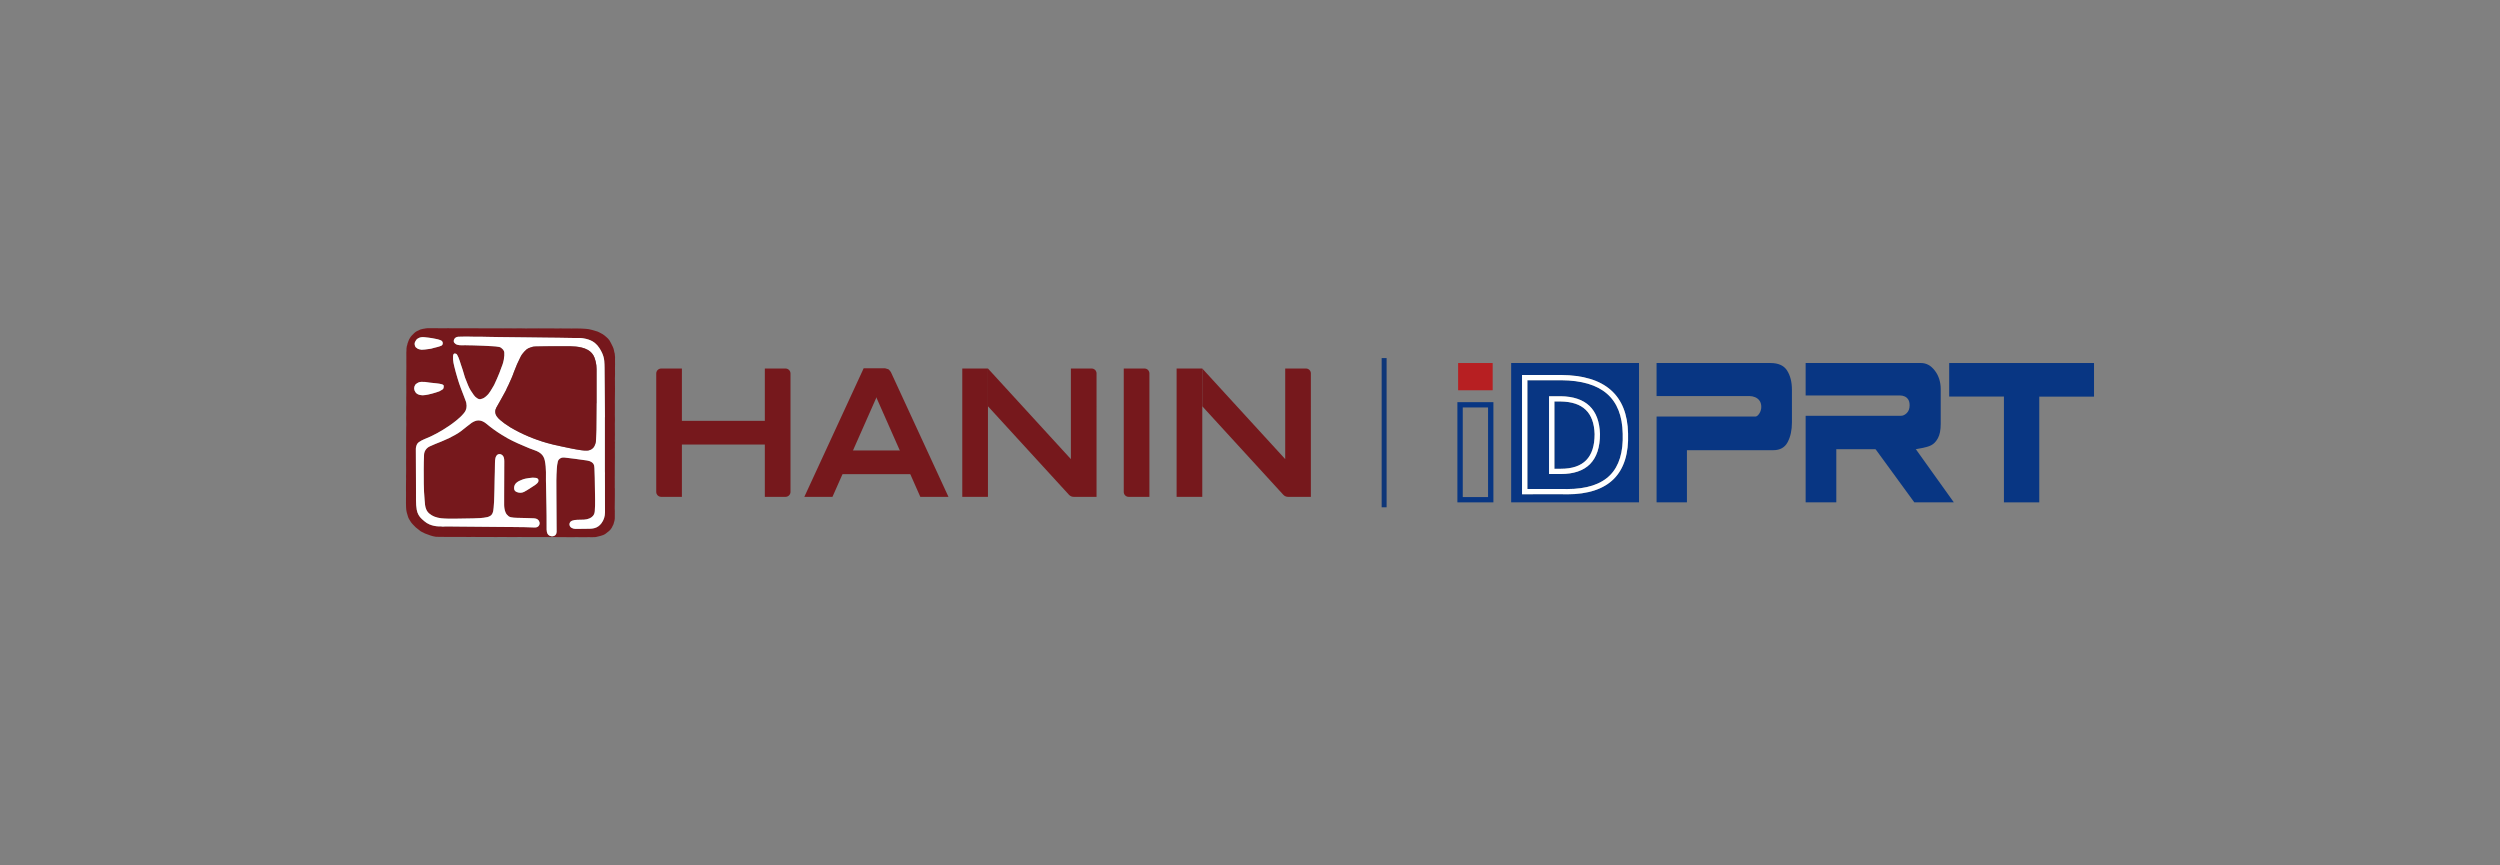 <?xml version="1.0" encoding="UTF-8"?> <svg xmlns="http://www.w3.org/2000/svg" xmlns:xlink="http://www.w3.org/1999/xlink" version="1.1" id="图层_1" x="0px" y="0px" viewBox="0 0 4992.35 1728.11" style="enable-background:new 0 0 4992.35 1728.11;" xml:space="preserve"><rect x="0" y="0" width="4992.35" height="1728.11" fill="#808080" stroke="none"/> <style type="text/css"> .st0{fill:#083683;} .st1{fill:#B71F22;} .st2{fill:#FFFFFF;} .st3{fill:#76181C;} .st4{fill:#0E3678;} </style> <g> <g> <path id="XMLID_00000044138607313168143050000012912793671163643270_" class="st0" d="M-2006.11,837.18 c0,19.6-3.6,36.19-10.78,49.76c-7.2,13.56-19.23,20.34-36.06,20.34h-218.05v131.63h-76.56V822.46h249.07 c3.34,0,6.69-2.52,10.04-7.59c3.32-5.06,5.01-10.7,5.01-16.92c0-6.04-1.39-11.11-4.19-15.2c-2.78-4.09-6.53-7.1-11.24-9.07 c-4.72-1.96-9.41-2.94-14.13-2.94h-234.56v-83.34h287.36c19.94,0,33.94,6.37,42,19.11c8.07,12.75,12.09,28.85,12.09,48.29V837.18z "></path> <polygon id="XMLID_00000157998234395889739770000003057287661444027045_" class="st0" points="-1795.63,904.17 -1697.36,1038.9 -1597.69,1038.9 -1694.01,904.17 "></polygon> <path id="XMLID_00000081625936184709392830000008747284783219201171_" class="st0" d="M-1645.49,706.78 c-9.8-12.92-21.53-19.37-35.14-19.37h-290.91v81.86h238.12c4.09,0,7.98,0.82,11.71,2.46c3.72,1.64,6.7,4.25,9,7.84 c2.29,3.59,3.43,8.42,3.43,14.46c0,8.34-2.35,14.83-7.06,19.49c-4.72,4.66-9.48,6.98-14.29,6.98h-240.93v218.4h77.33V904.82h62.29 v-0.07H-1693c1.67-0.64,6.7-1.14,14.96-2.86c10.11-2.12,16.26-3.59,22.9-6.87c6.64-3.26,12.35-9.18,17.12-17.77 c4.79-8.58,7.19-20.63,7.19-36.15v-87.75C-1630.82,735.21-1635.72,719.69-1645.49,706.78z"></path> <g> <path class="st0" d="M-2589.4,784.43h-15.86v169.76h15.97c57.51,0,85.46-28.62,85.46-87.5 C-2505.51,812.22-2533.5,785.25-2589.4,784.43z"></path> <path class="st0" d="M-2588.03,730.85h-85.41v274.32h89.47c3.76,0.11,7.24,0.17,10.66,0.17c48.98,0,85.51-11.83,108.57-35.16 c22.7-22.98,33.38-58.15,31.76-104.56C-2434.71,775.75-2485.42,731.7-2588.03,730.85z M-2589.3,967.42h-29.5V771.2h29.5 c63.8,0.94,97.08,33,98.99,95.3C-2490.3,933.53-2523.61,967.42-2589.3,967.42z"></path> <path class="st0" d="M-2714.39,687.41v351.5h322.53v-351.5H-2714.39z M-2455,979.37c-25.71,26.01-65.51,39.21-118.3,39.21 c-3.57,0-7.19-0.06-10.88-0.18l-102.78,0.01V717.61h98.99c109.97,0.91,166.65,50.59,168.51,147.65 C-2417.69,915.3-2429.66,953.72-2455,979.37z"></path> </g> <rect id="XMLID_00000023969263316647328460000016469567515860951951_" x="-2848.16" y="687.41" class="st1" width="87.16" height="68.75"></rect> <path id="XMLID_00000070118046950969734820000010031888975965923516_" class="st0" d="M-2759.15,1038.9H-2850V786.15h90.85V1038.9 z M-2836.48,1025.57h63.8V799.49h-63.8V1025.57z"></path> <polygon class="st0" points="-1395.89,687.41 -1457.65,687.41 -1609.45,687.41 -1609.45,771.97 -1471.36,771.97 -1471.36,1038.9 -1457.65,1038.9 -1395.89,1038.9 -1382.2,1038.9 -1382.2,772.22 -1244.09,772.22 -1244.09,687.41 "></polygon> <g id="XMLID_00000015332502153861212060000001797015207054520201_"> <g> <g id="XMLID_00000083803671099941937370000018214909566312248741_"> <path id="XMLID_00000058587650048285047390000006216260210806887089_" class="st2" d="M-2573.31,1018.57 c-3.57,0-7.19-0.06-10.88-0.18l-102.78,0.01V717.61h98.99c109.97,0.91,166.65,50.59,168.51,147.65 c1.76,50.03-10.2,88.45-35.55,114.1C-2480.71,1005.38-2520.51,1018.57-2573.31,1018.57z M-2673.44,1005.17h89.47 c3.76,0.11,7.24,0.17,10.66,0.17c48.98,0,85.51-11.83,108.57-35.16c22.7-22.98,33.38-58.15,31.76-104.56 c-1.74-89.87-52.45-133.92-155.05-134.77h-85.41V1005.17z M-2589.3,967.42h-29.5V771.2h29.5c63.8,0.94,97.08,33,98.99,95.3 C-2490.3,933.53-2523.62,967.42-2589.3,967.42z M-2605.27,954.19h15.97c57.51,0,85.46-28.62,85.46-87.5 c-1.67-54.47-29.67-81.44-85.57-82.26h-15.86V954.19z"></path> </g> </g> </g> </g> <g> <path class="st3" d="M-3292.63,765.48c0,2.9-0.01,5.79,0.01,8.69c0.02,2.66,0.09,5.31,0.1,7.97c0.01,1.45-0.1,2.9-0.11,4.36 c-0.02,1.26,0.04,2.52,0.03,3.77c-0.02,1.3-0.08,2.6-0.13,3.91c0,0.09-0.09,0.19-0.07,0.28c0.45,2.16,0.3,4.34,0.21,6.52 c-0.03,0.67-0.02,1.35-0.02,2.02c0.02,1.97,0.07,3.95,0.07,5.92c0,1.11-0.08,2.22-0.09,3.33c-0.01,1.54,0.02,3.08,0.03,4.62 c0.03,3.77,0.09,7.54,0.07,11.31c-0.03,5.27-0.24,10.55-0.15,15.82c0.1,5.66-0.11,11.32-0.04,16.97c0.03,2.47-0.08,4.93-0.08,7.4 c-0.01,4.74,0.03,9.48,0.03,14.22c0,2.42-0.05,4.83-0.05,7.25c0,0.62,0.16,1.25,0.16,1.87c0.01,4.3,0.02,8.6,0,12.9 c-0.01,3.43-0.05,6.87-0.08,10.3c-0.03,3.09-0.08,6.19-0.12,9.28c-0.04,2.51-0.12,5.02-0.1,7.52c0.02,2.12,0.19,4.24,0.25,6.36 c0.03,0.92-0.04,1.84-0.04,2.76c-0.02,2.99-0.03,5.99-0.03,8.98c0,2.32,0.01,4.64-0.6,6.91c-0.64,2.39-1.31,4.78-1.98,7.16 c-0.05,0.19-0.11,0.37-0.2,0.54c-1.2,2.41-2.26,4.9-3.64,7.21c-1.46,2.43-3.3,4.62-5.5,6.45c-2.11,1.75-4.27,3.46-6.47,5.1 c-3.02,2.25-6.45,3.63-10.11,4.51c-3.15,0.75-6.28,1.59-9.43,2.34c-0.84,0.2-1.71,0.28-2.57,0.31c-2.22,0.08-4.44,0.14-6.66,0.14 c-2.32,0-4.65-0.12-6.97-0.13c-1.35-0.01-2.71,0.15-4.06,0.15c-2.62,0.02-5.23-0.03-7.85-0.04c-2.03-0.01-4.07,0.01-6.1-0.01 c-2.18-0.03-4.36-0.11-6.54-0.12c-1.16-0.01-2.32,0.11-3.48,0.11c-2.71,0.01-5.42-0.01-8.13-0.01c-2.18,0-4.35,0.02-6.52,0 c-3.87-0.04-7.75-0.12-11.62-0.15c-2.95-0.02-5.91,0.03-8.86,0.02c-3.25-0.01-6.49-0.06-9.73-0.08c-0.97-0.01-1.94,0.04-2.91,0.04 c-1.89,0-3.78-0.02-5.66-0.02c-3.39,0-6.78,0-10.17,0c-2.95,0-5.91-0.01-8.86,0c-4.5,0.01-9,0.04-13.51,0.03 c-3.49-0.01-6.98-0.06-10.47-0.08c-2.86-0.02-5.72,0.02-8.58-0.01c-2.47-0.02-4.94-0.14-7.41-0.13c-2.13,0.01-4.26,0.17-6.39,0.2 c-1.4,0.02-2.81-0.07-4.21-0.08c-2.32-0.01-4.64,0.01-6.96,0.01c-3.05,0-6.1-0.02-9.15-0.03c-4.6-0.01-9.2-0.02-13.8-0.02 c-2.85,0.01-5.71,0.08-8.57,0.07c-3.29-0.02-6.58-0.11-9.87-0.16c-0.34-0.01-0.68-0.01-1.02,0.01c-4.65,0.25-9.29-0.01-13.94-0.01 c-3.25,0-6.49,0.07-9.74,0.06c-3.09-0.01-6.18-0.12-9.27-0.11c-3.88,0-7.75,0.1-11.63,0.11c-2.23,0-4.45-0.13-6.68-0.14 c-3-0.01-6,0.04-9,0.04c-1.07,0-2.13-0.08-3.2-0.08c-5.14,0.01-10.27,0.06-15.4,0.06c-3.54,0.01-7.07-0.01-10.6-0.04 c-4.07-0.04-8.14-0.1-12.21-0.15c-2.23-0.03-4.45-0.02-6.68-0.06c-0.62-0.01-1.25-0.12-1.87-0.23c-3.32-0.58-6.62-1.29-9.81-2.41 c-3.77-1.32-7.54-2.68-11.27-4.1c-1.21-0.46-2.3-1.22-3.46-1.81c-1.16-0.59-2.32-1.2-3.53-1.67c-1.43-0.56-2.52-1.59-3.7-2.49 c-1.95-1.5-3.85-3.05-5.77-4.58c-0.79-0.63-1.65-1.19-2.37-1.9c-1.79-1.76-3.49-3.6-5.28-5.36c-3.56-3.49-6.19-7.63-8.61-11.94 c-1.27-2.26-2.12-4.62-2.69-7.14c-0.44-1.96-1.3-3.84-1.71-5.81c-0.72-3.44-1.49-6.88-1.41-10.46c0.06-2.75-0.18-5.51-0.2-8.27 c-0.03-3.29,0.02-6.57,0.04-9.86c0.02-3.04,0.07-6.08,0.06-9.12c-0.01-3.92-0.11-7.84-0.11-11.77c0-5.08,0.06-10.16,0.11-15.23 c0.01-1.02,0.15-2.03,0.17-3.05c0.01-0.77-0.09-1.54-0.1-2.31c-0.03-1.49-0.06-2.98-0.06-4.47c0-0.68,0.08-1.35,0.09-2.03 c0.05-3.72,0.12-7.45,0.12-11.17c0-3.97-0.1-7.94-0.1-11.9c0-3.97,0.06-7.94,0.08-11.91c0.02-4.31,0.02-8.62,0.01-12.93 c0-2.9-0.04-5.79-0.04-8.69c0-3.92,0.03-7.83,0.04-11.75c0.02-4.45,0.02-8.9,0.04-13.34c0.02-4.31,0.04-8.62,0.09-12.92 c0.03-2.86,0.2-5.71,0.18-8.56c-0.03-4.06-0.21-8.12-0.25-12.18c-0.02-2.56,0.14-5.12,0.14-7.68c0-3.87-0.12-7.74-0.11-11.61 c0.02-4.01,0.17-8.02,0.19-12.03c0.02-3.44-0.08-6.87-0.07-10.3c0.01-3.48,0.12-6.96,0.16-10.44c0.02-1.93-0.03-3.86-0.04-5.79 c-0.01-2.32,0-4.65-0.01-6.97c-0.01-1.06-0.08-2.13-0.08-3.19c0-1.98,0.04-3.96,0.05-5.94c0.02-3.97,0.04-7.93,0.06-11.9 c0.01-2.9,0.02-5.8,0.04-8.71c0.03-3.09,0.1-6.19,0.11-9.28c0.01-3.29-0.06-6.57-0.07-9.86c-0.01-2.95,0.04-5.91,0.04-8.86 c0-3.63-0.05-7.26-0.03-10.89c0.01-1.35,0.32-2.7,0.23-4.03c-0.2-2.88,0.21-5.69,0.72-8.5c0.15-0.85,0.32-1.74,0.82-2.52 c0.22-0.34,0.28-0.83,0.28-1.25c0.01-1.3,0.54-2.44,1-3.61c0.35-0.9,0.69-1.8,0.96-2.72c0.75-2.62,2.09-4.96,3.5-7.26 c2.2-3.59,5.29-6.39,8.23-9.34c3.09-3.1,6.84-4.96,10.76-6.62c0.76-0.32,1.51-0.67,2.28-0.96c0.44-0.17,0.92-0.25,1.38-0.37 c0.69-0.18,1.37-0.37,2.07-0.54c0.79-0.2,1.59-0.55,2.37-0.52c1.23,0.05,2.35-0.31,3.5-0.58c2.67-0.64,5.39-0.57,8.09-0.59 c5.38-0.03,10.76,0.01,16.14,0.04c5.81,0.03,11.63,0.09,17.44,0.11c1.55,0,3.1-0.15,4.65-0.14c3.48,0.03,6.96,0.16,10.44,0.19 c2.08,0.02,4.16-0.13,6.25-0.12c5.23,0.02,10.46,0.09,15.69,0.12c2.95,0.01,5.89-0.04,8.84-0.05c2.23-0.01,4.45-0.01,6.68,0 c4.36,0.01,8.72,0.02,13.07,0.04c4.98,0.03,9.97,0.08,14.95,0.11c3.29,0.02,6.58,0.02,9.87,0.01c5.37-0.02,10.75-0.07,16.12-0.07 c3.44,0,6.87,0.1,10.3,0.11c2.28,0.01,4.56-0.08,6.84-0.07c6.01,0.02,12.01,0.1,18.02,0.09c3.73,0,7.45-0.14,11.18-0.15 c1.55-0.01,3.1,0.15,4.65,0.19c2.32,0.06,4.65,0.09,6.98,0.1c0.97,0,1.93-0.1,2.9-0.1c3.54,0.01,7.07,0.07,10.61,0.06 c3.53-0.02,7.06-0.13,10.59-0.15c2.18-0.01,4.36,0.1,6.54,0.11c3.59,0.01,7.17-0.04,10.76-0.05c1.98-0.01,3.97,0.01,5.95,0.02 c2.66,0.01,5.32,0.02,7.98,0.04c1.79,0.01,3.58,0.06,5.36,0.06c2.76-0.01,5.52-0.06,8.28-0.06c3.49,0,6.98,0.03,10.47,0.06 c4.21,0.03,8.43,0.1,12.64,0.1c2.42,0,4.84-0.13,7.26-0.13c2.52,0,5.03,0.09,7.55,0.14c1.74,0.04,3.48,0.04,5.21,0.13 c2.61,0.13,5.22,0.28,7.82,0.48c2.08,0.16,4.17,0.28,6.21,0.64c2.42,0.42,4.83,0.98,7.2,1.63c3.63,1,7.26,2.04,10.83,3.23 c1.73,0.58,3.35,1.49,4.99,2.32c1.69,0.85,3.35,1.74,5,2.66c3.19,1.79,5.89,4.21,8.63,6.59c2.38,2.07,4.62,4.27,6.29,6.97 c1.04,1.69,1.94,3.46,2.84,5.22c1.22,2.36,2.38,4.75,3.56,7.13c1.24,2.49,2.01,5.13,2.56,7.84c0.4,1.97,0.53,3.97,1.37,5.87 c0.38,0.86,0.06,2,0.27,2.97c0.7,3.25,0.37,6.53,0.36,9.81c-0.01,3.24,0.08,6.47,0.07,9.71c0,2.07-0.11,4.15-0.13,6.22 c-0.02,1.94,0.02,3.88,0.03,5.81c0.02,2.85,0.08,5.71,0.05,8.56c-0.03,2.56-0.18,5.12-0.21,7.68c-0.03,1.83,0.07,3.66,0.08,5.5 c0.01,2.47-0.02,4.94,0,7.4c0.02,2.56,0.07,5.12,0.1,7.68c0.01,0.58,0,1.16-0.02,1.74c-0.2,4.34-0.09,8.69-0.14,13.04 c-0.05,4.54-0.12,9.08-0.16,13.62c-0.01,1.4,0.08,2.8,0.08,4.2c0.01,3.52,0,7.04-0.01,10.56c-0.02,3.18-0.09,6.37-0.07,9.55 c0.03,3.63,0.18,7.25,0.19,10.88c0.01,2.32-0.15,4.64-0.18,6.96c-0.03,2.27-0.01,4.53-0.01,6.8H-3292.63z M-3312.97,746.57l0.11,0 c-0.26-33.57-0.51-67.14-0.81-100.71c-0.04-4.56-0.18-9.13-0.58-13.66c-0.51-5.79-2.11-11.33-4.56-16.61 c-1.61-3.47-3.49-6.79-5.58-10.02c-2.52-3.87-5.55-7.22-9.08-10.13c-1.41-1.17-2.95-2.22-4.55-3.12 c-5.38-3.03-11.2-4.85-17.26-5.91c-2.15-0.38-4.31-0.79-6.48-0.85c-4.94-0.14-9.89-0.04-14.83-0.09 c-6.02-0.06-12.03-0.18-18.05-0.28c-4.17-0.07-8.34-0.18-12.51-0.22c-8.44-0.1-16.88-0.15-25.32-0.25 c-14.08-0.17-28.15-0.37-42.23-0.53c-17.77-0.21-35.54-0.39-53.3-0.61c-7.96-0.1-15.92-0.24-23.88-0.39 c-4.41-0.08-8.82-0.24-13.23-0.28c-5.04-0.05-10.09,0.02-15.13-0.02c-3.39-0.02-6.78-0.16-10.17-0.2 c-2.91-0.04-5.82-0.03-8.73,0.01c-4.07,0.05-8.15,0.1-12.22,0.25c-4.14,0.16-8.2,3.3-8.79,7.17c-0.35,2.26-0.2,4.36,1.84,5.87 c0.23,0.17,0.45,0.37,0.64,0.59c1.43,1.69,3.41,2.36,5.43,2.91c2.45,0.67,4.98,0.78,7.5,0.8c2.71,0.02,5.42-0.1,8.14-0.09 c2.13,0,4.26,0.11,6.39,0.15c3.43,0.06,6.87,0.07,10.3,0.18c6.74,0.21,13.48,0.44,20.22,0.73c6.11,0.27,12.22,0.61,18.32,0.97 c4.4,0.25,8.8,0.53,13.13,1.44c1.33,0.28,2.63,0.61,3.76,1.41c0.66,0.47,1.29,1.01,1.89,1.55c0.86,0.77,1.83,1.46,2.51,2.37 c1.66,2.2,2.79,4.63,2.64,7.49c-0.04,0.72-0.02,1.44-0.02,2.17c0,1.05,0.09,2.11-0.01,3.15c-0.12,1.22-0.62,2.44-0.57,3.64 c0.09,2.12-0.53,4.11-0.89,6.13c-0.52,2.94-1.5,5.8-2.42,8.65c-0.7,2.16-1.64,4.23-2.43,6.36c-1.21,3.25-2.32,6.55-3.61,9.77 c-1.55,3.9-3.2,7.76-4.87,11.61c-1.58,3.64-3.26,7.23-4.9,10.84c-0.4,0.88-0.78,1.77-1.26,2.61c-1.35,2.35-2.78,4.66-4.13,7 c-2.05,3.57-4.23,7.06-6.76,10.31c-1.67,2.15-3.67,3.96-5.72,5.76c-1.86,1.63-3.84,2.95-6.04,3.95c-1.44,0.65-3,1.12-4.55,1.4 c-2.69,0.49-5.09-0.48-7.26-1.97c-2.59-1.78-4.97-3.8-6.73-6.46c-2.01-3.02-4.13-5.96-6.09-9.01c-2.14-3.33-3.77-6.93-5.36-10.55 c-0.59-1.33-1.1-2.68-1.63-4.03c-0.96-2.43-1.9-4.86-2.87-7.29c-0.39-0.98-0.89-1.92-1.21-2.92c-0.3-0.97-0.69-1.9-1.02-2.85 c-0.98-2.83-1.72-5.74-2.58-8.61c-1.07-3.52-2-7.09-3.3-10.53c-1.59-4.21-2.81-8.53-4.19-12.8c-0.87-2.7-1.86-5.38-2.94-8.01 c-0.73-1.78-1.67-3.49-2.6-5.18c-0.89-1.62-2.4-2.38-4.16-2.56c-1.69-0.17-2.83,0.53-3.42,2.05c-0.35,0.9-0.69,1.85-0.73,2.8 c-0.09,2.47-0.16,4.95,0.03,7.41c0.35,4.5,1.28,8.92,2.34,13.31c1.92,7.96,4.04,15.87,6.43,23.71c2.27,7.42,4.51,14.84,7.4,22.05 c2.12,5.31,4.11,10.66,6.14,16.01c1.05,2.76,1.95,5.59,3.1,8.3c1.48,3.46,2.09,7.05,2.16,10.77c0.07,3.34-0.61,6.53-2.04,9.58 c-1.07,2.28-2.57,4.22-4.16,6.12c-4.43,5.32-9.58,9.91-14.95,14.23c-4.6,3.71-9.35,7.26-14.24,10.59 c-16.06,10.9-32.87,20.42-51.02,27.46c-3.64,1.41-6.95,3.43-10.2,5.55c-2.54,1.65-4.22,3.97-5.21,6.81 c-0.3,0.87-0.56,1.76-0.8,2.64c-0.83,3.04-0.65,6.13-0.63,9.23c0.13,21.69,0.21,43.37,0.28,65.06 c0.04,11.79,0.02,23.58,0.07,35.37c0.03,6.21,0.35,12.4,1.44,18.54c1.34,7.54,4.78,13.88,10.48,18.99 c1.63,1.46,3.26,2.91,4.92,4.33c3.15,2.69,6.57,4.94,10.42,6.56c6.21,2.62,12.66,3.9,19.38,4.12c2.5,0.08,5.04-0.29,7.52,0.38 c0.18,0.05,0.39,0.03,0.58,0.02c1.44-0.1,2.87-0.27,4.31-0.28c4.46-0.03,8.91,0,13.37,0.03c3.25,0.02,6.5,0.08,9.75,0.11 c14.71,0.13,29.42,0.26,44.13,0.39c15.78,0.14,31.55,0.31,47.32,0.44c10.58,0.09,21.16,0.15,31.75,0.23 c1.94,0.02,3.88,0.1,5.82,0.12c4.41,0.06,8.84-0.09,13.23,0.21c4.99,0.33,9.98,0.43,14.98,0.5c1.26,0.02,2.53,0.06,3.78-0.04 c2.99-0.22,5.41-1.53,6.97-4.13c2.56-4.28,0.7-9.71-2.69-12.06c-2.27-1.57-4.79-2.3-7.51-2.4c-5.19-0.19-10.38-0.4-15.57-0.54 c-6.6-0.18-13.2-0.27-19.8-0.45c-3.83-0.11-7.66-0.35-11.43-1.13c-1.78-0.37-3.48-0.97-4.91-2.1c-2.67-2.1-4.86-4.64-6.18-7.78 c-2.02-4.8-2.77-9.9-2.86-15.06c-0.1-5.97-0.02-11.93,0-17.9c0.09-23.58,0.21-47.16,0.27-70.73c0-2.22-0.1-4.49-0.58-6.65 c-0.78-3.57-2.77-6.36-6.29-7.82c-2.91-1.2-7.01-0.34-8.97,2.8c-0.85,1.37-1.57,2.78-1.99,4.34c-0.9,3.31-0.97,6.71-1.07,10.09 c-0.17,6.01-0.16,12.03-0.28,18.04c-0.11,5.67-0.31,11.33-0.43,17c-0.13,6.15-0.19,12.3-0.32,18.44c-0.1,4.7-0.29,9.39-0.39,14.09 c-0.18,7.86-0.51,15.71-1.26,23.53c-0.4,4.14-0.73,8.31-2.59,12.15c-1.02,2.1-2.5,3.78-4.51,4.96c-0.41,0.24-0.91,0.34-1.32,0.59 c-1.38,0.86-2.91,1.31-4.46,1.7c-4.81,1.21-9.76,1.56-14.67,1.97c-4.69,0.38-9.4,0.51-14.1,0.61c-12.13,0.25-24.27,0.49-36.4,0.6 c-9.56,0.09-19.13,0.12-28.66-0.82c-4.86-0.48-9.53-1.73-14.07-3.48c-3.43-1.32-6.46-3.33-9.34-5.56 c-2.95-2.28-5.22-5.12-6.75-8.57c-1.36-3.08-2.26-6.25-2.59-9.59c-0.34-3.47-0.66-6.95-0.95-10.43 c-0.87-10.68-1.55-21.37-1.63-32.09c-0.15-19.84-0.37-39.68,0.52-59.51c0.18-3.95,1.48-7.52,3.79-10.63c2-2.7,4.63-4.78,7.72-6.24 c7.5-3.54,15.21-6.58,22.92-9.62c2.16-0.85,4.27-1.82,6.39-2.76c1.59-0.7,3.17-1.45,4.76-2.15c1.68-0.74,3.43-1.37,5.06-2.21 c4.22-2.18,8.38-4.49,12.59-6.69c8.32-4.36,15.49-10.3,22.72-16.19c3.42-2.79,6.88-5.54,10.48-8.08c2.04-1.44,4.34-2.59,6.64-3.57 c5.32-2.26,10.67-2.09,15.97,0.23c2.83,1.24,5.39,2.91,7.73,4.88c9.73,8.14,19.98,15.57,30.76,22.24 c4.16,2.58,8.36,5.1,12.62,7.51c3.16,1.79,6.42,3.41,9.67,5.02c3.51,1.74,7.05,3.43,10.63,5.03c4.47,2,9.02,3.8,13.49,5.81 c6.95,3.13,14.01,5.96,21.22,8.44c4.86,1.67,9.37,3.91,13.23,7.41c1.99,1.8,3.47,3.92,4.71,6.22c1.19,2.23,1.95,4.64,2.47,7.13 c1.65,7.82,2.27,15.74,2.36,23.7c0.06,5.57-0.06,11.15-0.04,16.73c0.01,3.2,0.16,6.4,0.22,9.6c0.28,14.41,0.56,28.81,0.82,43.22 c0.11,6.31,0.22,12.61,0.26,18.92c0.05,9.45,0.01,18.91,0.08,28.36c0.01,1.68,0.19,3.4,0.58,5.04c1.15,4.83,4.14,7.81,9.16,8.49 c3.9,0.53,8.82-0.93,10.2-6.36c0.27-1.07,0.39-2.2,0.4-3.3c0.02-3.1-0.06-6.21-0.08-9.31c-0.13-23.43-0.21-46.87-0.4-70.3 c-0.13-16.11-0.33-32.21,0.88-48.29c0.36-4.84,0.74-9.67,2.02-14.38c0.41-1.5,1.01-2.95,2.09-4.11c3.02-3.27,6.82-4.57,11.17-4.09 c6.8,0.75,13.59,1.58,20.37,2.47c8.61,1.13,17.22,2.29,25.8,3.57c3.32,0.5,6.52,1.54,9.38,3.4c2.83,1.84,4.66,4.36,5.17,7.73 c0.22,1.44,0.42,2.89,0.47,4.33c0.25,6.5,0.53,12.99,0.65,19.49c0.28,14.89,0.53,29.78,0.7,44.67c0.09,7.81-0.02,15.62-0.64,23.42 c-0.3,3.79-1.38,7.22-4.05,10.04c-1.96,2.08-4.23,3.68-6.89,4.76c-3.54,1.44-7.23,2.27-11.04,2.44 c-4.55,0.21-9.11,0.25-13.67,0.34c-3.61,0.07-7.16,0.53-10.55,1.83c-3.43,1.31-6.13,4.71-5.05,9.17c0.64,2.64,2.29,4.45,4.65,5.66 c2.46,1.26,5.12,1.84,7.87,1.82c9.61-0.07,19.22-0.13,28.83-0.36c2.89-0.07,5.83-0.39,8.65-1.06c6.19-1.47,11.1-5.1,14.84-10.15 c4.87-6.55,7.14-14.08,7.19-22.19c0.08-11.79-0.07-23.58-0.1-35.37c-0.01-6.01,0.02-12.02,0.02-18.03c0-4.21-0.04-8.43-0.06-12.64 c-0.01-2.85-0.03-5.7-0.03-8.55c0-1.69,0.07-3.38,0.06-5.07c-0.01-1.31-0.16-2.61-0.16-3.92c-0.01-20.28,0-40.56,0-60.84 C-3312.97,779.17-3312.97,762.87-3312.97,746.57 M-3683.73,701.94c3.66-0.12,7.55-0.66,11.39-1.49c2.8-0.61,5.54-1.44,8.34-2.03 c4.94-1.06,9.57-3.09,14.38-4.53c0.23-0.07,0.43-0.22,0.64-0.34c1.76-1,3.55-1.97,5.28-3.02c1.22-0.74,2.31-1.74,2.64-3.15 c0.34-1.44,0.5-2.97,0.42-4.44c-0.08-1.37-0.96-2.4-2.34-2.88c-0.6-0.21-1.17-0.48-1.78-0.63c-3.33-0.83-6.67-1.49-10.11-1.76 c-4.67-0.37-9.32-0.91-13.97-1.48c-3.31-0.4-6.59-1.09-9.91-1.4c-2.6-0.25-5.23-0.24-7.84-0.13c-4.25,0.18-7.8,2.13-10.98,4.83 c-0.47,0.4-0.88,0.92-1.2,1.45c-3.03,5.05-2.56,10.09,0.64,14.75c1.05,1.53,2.39,2.82,4.04,3.71 C-3690.93,701.07-3687.55,701.84-3683.73,701.94 M-3684.69,609.43c0.01-0.06,0.02-0.12,0.02-0.19c1.93-0.12,3.86-0.15,5.78-0.38 c3.63-0.42,7.25-0.95,10.87-1.45c0.72-0.1,1.44-0.2,2.14-0.39c1.77-0.47,3.52-1.01,5.29-1.48c2.51-0.66,5.01-1.34,7.54-1.91 c2.56-0.57,4.95-1.6,7.4-2.48c2.7-0.97,3.38-4.11,2.97-6.38c-0.46-2.53-2.3-4-4.5-4.93c-1.78-0.74-3.66-1.23-5.53-1.75 c-1.31-0.36-2.67-0.51-3.98-0.85c-4.9-1.25-9.91-1.82-14.9-2.54c-2.88-0.42-5.78-0.66-8.67-0.98c-4.76-0.54-9.24,0.24-13.31,2.89 c-1.35,0.88-2.6,1.8-3.3,3.34c-0.31,0.69-0.91,1.26-1.27,1.93c-0.5,0.93-1.07,1.87-1.33,2.87c-0.74,2.9-0.13,5.67,1.14,8.31 c0.19,0.39,0.41,0.8,0.72,1.08c2.12,1.92,4.36,3.65,7.26,4.24c0.89,0.18,1.79,0.37,2.68,0.53 C-3686.68,609.11-3685.69,609.27-3684.69,609.43 M-3459.6,869.42c-2.28,0.25-4.98,0.47-7.66,0.84c-4.81,0.66-9.58,1.48-14.11,3.37 c-3.54,1.47-7.1,2.84-10.2,5.19c-3.81,2.89-5.87,6.6-5.99,11.39c-0.11,4.24,1.56,6.93,5.53,8.49c4.9,1.93,9.97,2.06,14.82-0.38 c2.21-1.11,4.35-2.36,6.44-3.67c3.29-2.05,6.49-4.25,9.78-6.29c3.83-2.37,7.65-4.69,10.83-7.97c1.22-1.26,1.96-2.64,2.18-4.29 c0.22-1.65-0.18-3.23-1.35-4.44c-0.99-1.02-2.29-1.64-3.75-1.77C-3455.09,869.72-3457.12,869.6-3459.6,869.42"></path> <path class="st2" d="M-3312.97,746.57c0,16.3,0,32.6,0,48.9c0,20.28-0.01,40.56,0,60.84c0,1.31,0.15,2.61,0.16,3.92 c0.02,1.69-0.05,3.38-0.06,5.07c0,2.85,0.02,5.7,0.03,8.55c0.02,4.21,0.06,8.43,0.06,12.64c0.01,6.01-0.03,12.02-0.02,18.03 c0.03,11.79,0.18,23.58,0.1,35.37c-0.05,8.11-2.32,15.63-7.19,22.19c-3.75,5.04-8.65,8.67-14.84,10.14 c-2.81,0.67-5.75,0.99-8.64,1.06c-9.61,0.23-19.22,0.29-28.83,0.36c-2.75,0.02-5.4-0.57-7.87-1.82c-2.36-1.2-4.01-3.02-4.65-5.66 c-1.08-4.46,1.62-7.86,5.05-9.17c3.38-1.3,6.93-1.76,10.55-1.83c4.56-0.09,9.12-0.13,13.67-0.34c3.8-0.17,7.49-1,11.03-2.44 c2.66-1.08,4.93-2.68,6.89-4.76c2.66-2.83,3.74-6.26,4.05-10.04c0.62-7.8,0.73-15.61,0.64-23.42c-0.17-14.89-0.42-29.78-0.7-44.67 c-0.12-6.5-0.4-12.99-0.65-19.49c-0.06-1.45-0.26-2.9-0.47-4.33c-0.52-3.37-2.34-5.89-5.17-7.73c-2.86-1.86-6.06-2.9-9.38-3.4 c-8.59-1.28-17.19-2.44-25.8-3.57c-6.78-0.89-13.57-1.72-20.37-2.47c-4.35-0.48-8.16,0.82-11.17,4.09 c-1.08,1.17-1.67,2.61-2.09,4.11c-1.28,4.7-1.66,9.54-2.02,14.37c-1.21,16.08-1,32.18-0.88,48.29c0.18,23.43,0.27,46.86,0.4,70.3 c0.02,3.11,0.1,6.21,0.08,9.31c-0.01,1.1-0.13,2.24-0.4,3.3c-1.38,5.43-6.3,6.89-10.2,6.36c-5.02-0.68-8.01-3.67-9.16-8.49 c-0.39-1.63-0.57-3.35-0.58-5.04c-0.07-9.45-0.03-18.91-0.08-28.36c-0.04-6.31-0.15-12.61-0.26-18.92 c-0.26-14.41-0.54-28.81-0.82-43.22c-0.06-3.2-0.21-6.4-0.22-9.6c-0.02-5.58,0.11-11.15,0.04-16.73 c-0.09-7.96-0.71-15.89-2.36-23.7c-0.52-2.48-1.28-4.9-2.47-7.13c-1.23-2.3-2.71-4.42-4.71-6.22c-3.86-3.5-8.37-5.74-13.23-7.41 c-7.2-2.48-14.27-5.31-21.22-8.44c-4.46-2.01-9.02-3.82-13.49-5.81c-3.58-1.6-7.12-3.29-10.63-5.03 c-3.26-1.61-6.51-3.23-9.67-5.02c-4.26-2.41-8.46-4.94-12.62-7.51c-10.79-6.67-21.03-14.1-30.76-22.24 c-2.35-1.96-4.91-3.64-7.73-4.88c-5.3-2.33-10.65-2.5-15.97-0.23c-2.31,0.98-4.6,2.13-6.64,3.57c-3.6,2.54-7.06,5.3-10.48,8.08 c-7.22,5.89-14.4,11.84-22.72,16.19c-4.21,2.2-8.37,4.51-12.59,6.69c-1.63,0.84-3.37,1.47-5.06,2.21 c-1.59,0.7-3.17,1.45-4.76,2.15c-2.12,0.94-4.23,1.91-6.39,2.76c-7.71,3.05-15.42,6.08-22.92,9.62c-3.1,1.46-5.72,3.55-7.72,6.24 c-2.31,3.11-3.61,6.68-3.79,10.63c-0.89,19.83-0.67,39.67-0.52,59.51c0.08,10.72,0.75,21.41,1.63,32.09 c0.28,3.48,0.61,6.95,0.95,10.43c0.33,3.34,1.23,6.51,2.59,9.59c1.52,3.45,3.8,6.29,6.75,8.57c2.88,2.23,5.91,4.24,9.34,5.56 c4.54,1.76,9.21,3,14.07,3.48c9.53,0.94,19.1,0.9,28.66,0.82c12.14-0.11,24.27-0.35,36.41-0.6c4.7-0.1,9.42-0.23,14.1-0.61 c4.92-0.4,9.86-0.76,14.67-1.97c1.55-0.39,3.08-0.84,4.46-1.7c0.4-0.25,0.91-0.34,1.32-0.59c2.01-1.19,3.5-2.87,4.51-4.96 c1.86-3.84,2.19-8.01,2.59-12.15c0.76-7.83,1.08-15.68,1.26-23.53c0.11-4.7,0.29-9.39,0.39-14.09c0.13-6.15,0.19-12.3,0.32-18.44 c0.12-5.67,0.32-11.33,0.43-17c0.12-6.01,0.11-12.03,0.28-18.04c0.09-3.38,0.17-6.78,1.07-10.09c0.42-1.57,1.14-2.98,1.99-4.34 c1.95-3.13,6.05-4,8.96-2.8c3.52,1.45,5.51,4.25,6.29,7.82c0.47,2.16,0.58,4.43,0.57,6.65c-0.06,23.58-0.18,47.16-0.27,70.73 c-0.02,5.97-0.1,11.94,0,17.9c0.09,5.17,0.84,10.26,2.86,15.06c1.32,3.14,3.51,5.68,6.18,7.78c1.43,1.13,3.13,1.73,4.91,2.1 c3.77,0.79,7.6,1.03,11.43,1.13c6.6,0.19,13.2,0.28,19.8,0.45c5.19,0.14,10.38,0.35,15.57,0.54c2.72,0.1,5.24,0.83,7.51,2.4 c3.39,2.35,5.25,7.78,2.69,12.06c-1.55,2.6-3.97,3.91-6.97,4.13c-1.25,0.09-2.52,0.05-3.78,0.04c-5-0.07-9.99-0.17-14.98-0.5 c-4.4-0.29-8.82-0.15-13.23-0.21c-1.94-0.03-3.88-0.1-5.82-0.12c-10.58-0.08-21.16-0.14-31.75-0.23 c-15.78-0.14-31.55-0.3-47.32-0.44c-14.71-0.13-29.42-0.26-44.13-0.39c-3.25-0.03-6.5-0.09-9.75-0.11 c-4.46-0.03-8.92-0.05-13.37-0.03c-1.44,0.01-2.87,0.19-4.31,0.28c-0.19,0.01-0.4,0.03-0.58-0.02c-2.48-0.68-5.02-0.3-7.52-0.38 c-6.72-0.21-13.17-1.5-19.38-4.12c-3.85-1.62-7.27-3.87-10.42-6.56c-1.66-1.42-3.29-2.87-4.92-4.33 c-5.7-5.11-9.14-11.45-10.48-18.99c-1.09-6.14-1.41-12.33-1.44-18.54c-0.05-11.79-0.03-23.58-0.07-35.37 c-0.07-21.69-0.15-43.37-0.28-65.06c-0.02-3.1-0.2-6.2,0.63-9.23c0.24-0.89,0.49-1.77,0.8-2.64c0.99-2.83,2.68-5.16,5.21-6.81 c3.26-2.11,6.56-4.14,10.2-5.55c18.15-7.04,34.96-16.56,51.02-27.46c4.89-3.32,9.64-6.87,14.24-10.58 c5.36-4.33,10.51-8.91,14.94-14.23c1.58-1.9,3.09-3.84,4.16-6.12c1.43-3.05,2.1-6.24,2.04-9.58c-0.07-3.71-0.69-7.31-2.16-10.77 c-1.16-2.72-2.06-5.54-3.1-8.3c-2.03-5.34-4.02-10.7-6.14-16.01c-2.88-7.21-5.13-14.63-7.4-22.05c-2.4-7.84-4.51-15.75-6.43-23.71 c-1.06-4.39-1.99-8.81-2.34-13.31c-0.19-2.46-0.12-4.94-0.03-7.41c0.04-0.94,0.38-1.9,0.73-2.8c0.59-1.52,1.74-2.22,3.42-2.05 c1.77,0.18,3.28,0.94,4.16,2.56c0.93,1.69,1.87,3.4,2.6,5.18c1.08,2.63,2.06,5.3,2.94,8.01c1.38,4.27,2.6,8.59,4.19,12.8 c1.3,3.43,2.24,7.01,3.3,10.53c0.87,2.87,1.61,5.78,2.58,8.61c0.33,0.95,0.71,1.88,1.02,2.85c0.32,1,0.82,1.94,1.21,2.92 c0.96,2.43,1.91,4.86,2.87,7.29c0.53,1.35,1.05,2.7,1.63,4.03c1.59,3.61,3.22,7.22,5.36,10.55c1.96,3.05,4.08,5.99,6.09,9.01 c1.77,2.66,4.14,4.69,6.73,6.46c2.17,1.49,4.57,2.46,7.26,1.97c1.55-0.29,3.12-0.75,4.55-1.4c2.2-0.99,4.19-2.32,6.04-3.95 c2.05-1.8,4.05-3.61,5.72-5.76c2.53-3.25,4.71-6.74,6.76-10.31c1.35-2.35,2.78-4.66,4.13-7c0.48-0.83,0.86-1.73,1.26-2.61 c1.64-3.61,3.32-7.21,4.9-10.84c1.68-3.85,3.32-7.71,4.87-11.61c1.28-3.23,2.39-6.52,3.61-9.78c0.79-2.13,1.73-4.21,2.43-6.36 c0.92-2.85,1.9-5.72,2.42-8.65c0.36-2.01,0.98-4.01,0.89-6.13c-0.05-1.2,0.45-2.42,0.57-3.64c0.1-1.04,0.01-2.1,0.01-3.15 c0-0.72-0.02-1.45,0.02-2.17c0.16-2.86-0.98-5.29-2.64-7.49c-0.68-0.91-1.65-1.6-2.51-2.37c-0.61-0.54-1.23-1.07-1.89-1.55 c-1.12-0.8-2.43-1.13-3.76-1.41c-4.33-0.91-8.73-1.19-13.13-1.44c-6.11-0.35-12.21-0.7-18.32-0.97 c-6.74-0.3-13.48-0.52-20.22-0.73c-3.43-0.11-6.87-0.11-10.3-0.18c-2.13-0.04-4.26-0.15-6.39-0.15c-2.71,0-5.43,0.11-8.14,0.09 c-2.52-0.02-5.05-0.13-7.5-0.8c-2.02-0.55-4-1.22-5.43-2.91c-0.19-0.22-0.41-0.42-0.64-0.59c-2.05-1.51-2.2-3.61-1.85-5.87 c0.6-3.87,4.66-7.02,8.8-7.17c4.07-0.15,8.15-0.2,12.22-0.25c2.91-0.04,5.82-0.04,8.73-0.01c3.39,0.04,6.78,0.18,10.18,0.2 c5.04,0.04,10.09-0.03,15.13,0.02c4.41,0.04,8.82,0.21,13.23,0.28c7.96,0.14,15.92,0.29,23.87,0.39 c17.77,0.22,35.53,0.4,53.3,0.61c14.08,0.17,28.15,0.37,42.23,0.53c8.44,0.1,16.88,0.15,25.32,0.25 c4.17,0.05,8.34,0.15,12.51,0.22c6.02,0.1,12.03,0.22,18.05,0.28c4.94,0.05,9.89-0.05,14.83,0.09c2.17,0.06,4.33,0.48,6.48,0.85 c6.06,1.06,11.88,2.88,17.26,5.91c1.6,0.9,3.14,1.95,4.55,3.12c3.53,2.91,6.56,6.26,9.08,10.13c2.1,3.23,3.97,6.54,5.59,10.02 c2.45,5.28,4.05,10.83,4.56,16.61c0.4,4.54,0.53,9.1,0.58,13.66c0.3,33.57,0.54,67.14,0.81,100.71L-3312.97,746.57z M-3329.99,718.15h0.12c0-11.84,0-23.67,0-35.51c0-11.35,0.04-22.7,0.01-34.05c-0.01-2.51-0.15-5.04-0.45-7.54 c-0.64-5.31-1.86-10.48-3.72-15.52c-2.61-7.05-7.26-12.28-13.75-15.96c-3.91-2.22-8.1-3.71-12.46-4.76 c-7.68-1.85-15.51-2.47-23.39-2.62c-5.57-0.1-11.15-0.04-16.72-0.04c-4.66,0-9.32,0-13.97,0.02c-5.72,0.03-11.45,0.04-17.17,0.12 c-7.27,0.1-14.54,0.26-21.82,0.38c-3.11,0.05-6.18,0.3-9.11,1.48c-0.58,0.23-1.2,0.38-1.8,0.56c-2.88,0.88-5.64,2.02-7.98,3.95 c-1.41,1.16-2.74,2.43-3.96,3.78c-1.87,2.08-3.74,4.17-5.37,6.44c-1.34,1.87-2.4,3.95-3.42,6.01c-2.27,4.61-4.49,9.24-6.63,13.91 c-1.03,2.24-1.83,4.59-2.75,6.88c-1.07,2.65-2.19,5.28-3.22,7.95c-1.15,2.98-2.2,6-3.35,8.99c-0.77,1.98-1.63,3.94-2.49,5.89 c-0.93,2.13-1.92,4.24-2.87,6.36c-0.87,1.94-1.68,3.91-2.59,5.83c-0.99,2.08-2.1,4.11-3.08,6.19c-0.76,1.62-1.32,3.33-2.15,4.91 c-1.93,3.68-3.96,7.31-5.96,10.96c-1.49,2.72-2.99,5.42-4.51,8.13c-1.98,3.55-3.98,7.09-5.98,10.63c-1.07,1.89-2.2,3.75-3.23,5.67 c-1.46,2.7-2.21,5.62-2.07,8.67c0.16,3.57,1.47,6.82,3.65,9.66c2.13,2.78,4.53,5.32,7.3,7.47c1.45,1.13,2.88,2.29,4.33,3.43 c1.4,1.11,2.76,2.27,4.22,3.3c1.81,1.27,3.73,2.4,5.57,3.62c1.76,1.17,3.43,2.5,5.25,3.58c23.58,13.97,48.66,24.47,74.98,32.04 c9,2.59,18.14,4.61,27.3,6.53c14,2.94,27.95,6.15,42.13,8.14c3.95,0.55,7.91,0.89,11.9,0.73c4.44-0.17,8.3-1.68,11.59-4.73 c2.49-2.31,3.94-5.19,5.03-8.32c0.99-2.85,1.51-5.83,1.64-8.81c0.3-6.93,0.48-13.86,0.55-20.79 C-3330.21,753.84-3330.12,736-3329.99,718.15"></path> <path class="st2" d="M-3683.72,701.94c-3.83-0.1-7.21-0.86-10.35-2.55c-1.65-0.89-2.99-2.18-4.04-3.71 c-3.2-4.66-3.67-9.69-0.64-14.75c0.32-0.53,0.72-1.05,1.2-1.45c3.18-2.7,6.73-4.65,10.98-4.83c2.61-0.11,5.24-0.11,7.84,0.13 c3.32,0.32,6.6,1,9.91,1.4c4.65,0.56,9.3,1.1,13.97,1.48c3.44,0.28,6.78,0.93,10.11,1.76c0.61,0.15,1.19,0.42,1.78,0.63 c1.38,0.48,2.26,1.5,2.34,2.88c0.08,1.47-0.08,3-0.42,4.44c-0.33,1.4-1.43,2.4-2.64,3.15c-1.73,1.05-3.52,2.02-5.28,3.02 c-0.21,0.12-0.41,0.27-0.64,0.34c-4.82,1.44-9.44,3.48-14.38,4.53c-2.8,0.6-5.54,1.43-8.34,2.03 C-3676.18,701.28-3680.07,701.82-3683.72,701.94"></path> <path class="st2" d="M-3684.69,609.43c-0.99-0.16-1.99-0.32-2.98-0.49c-0.9-0.16-1.79-0.35-2.68-0.53 c-2.9-0.59-5.14-2.32-7.26-4.24c-0.31-0.28-0.54-0.69-0.72-1.08c-1.27-2.65-1.88-5.41-1.14-8.31c0.26-1.01,0.82-1.94,1.33-2.87 c0.37-0.68,0.96-1.24,1.27-1.93c0.7-1.54,1.95-2.46,3.3-3.34c4.07-2.66,8.54-3.43,13.31-2.89c2.89,0.32,5.79,0.56,8.67,0.98 c4.99,0.72,10,1.29,14.9,2.54c1.31,0.33,2.68,0.49,3.98,0.85c1.86,0.51,3.75,1,5.53,1.75c2.21,0.93,4.04,2.4,4.5,4.93 c0.41,2.27-0.27,5.41-2.97,6.38c-2.45,0.88-4.84,1.91-7.4,2.48c-2.53,0.57-5.03,1.25-7.54,1.91c-1.77,0.47-3.52,1.01-5.29,1.48 c-0.7,0.18-1.42,0.29-2.14,0.39c-3.62,0.5-7.24,1.02-10.87,1.45c-1.91,0.22-3.85,0.26-5.78,0.38 C-3684.68,609.3-3684.68,609.37-3684.69,609.43"></path> <path class="st2" d="M-3459.6,869.42c2.48,0.18,4.51,0.3,6.53,0.48c1.45,0.13,2.76,0.74,3.75,1.77c1.17,1.21,1.57,2.79,1.35,4.44 c-0.22,1.66-0.96,3.03-2.18,4.29c-3.18,3.27-7,5.6-10.83,7.97c-3.3,2.04-6.49,4.24-9.78,6.29c-2.1,1.31-4.24,2.56-6.44,3.67 c-4.86,2.44-9.93,2.31-14.82,0.38c-3.97-1.57-5.64-4.26-5.53-8.49c0.12-4.79,2.19-8.5,5.99-11.39c3.1-2.35,6.66-3.72,10.2-5.19 c4.53-1.89,9.3-2.71,14.11-3.37C-3464.58,869.89-3461.87,869.67-3459.6,869.42"></path> <path class="st3" d="M-3329.99,718.15c-0.12,17.85-0.21,35.7-0.39,53.55c-0.07,6.93-0.25,13.87-0.55,20.79 c-0.13,2.98-0.65,5.96-1.64,8.81c-1.08,3.13-2.54,6.01-5.03,8.32c-3.29,3.06-7.14,4.56-11.59,4.73c-3.99,0.16-7.95-0.18-11.9-0.73 c-14.18-1.99-28.13-5.19-42.13-8.14c-9.16-1.93-18.3-3.95-27.3-6.53c-26.33-7.57-51.4-18.07-74.98-32.04 c-1.82-1.08-3.49-2.4-5.25-3.58c-1.84-1.23-3.76-2.35-5.57-3.62c-1.46-1.02-2.82-2.19-4.22-3.3c-1.44-1.14-2.87-2.3-4.33-3.43 c-2.78-2.16-5.17-4.7-7.3-7.47c-2.18-2.84-3.49-6.08-3.65-9.66c-0.14-3.04,0.61-5.97,2.07-8.67c1.03-1.91,2.16-3.77,3.23-5.67 c2-3.54,3.99-7.08,5.98-10.63c1.51-2.7,3.01-5.41,4.51-8.13c2-3.64,4.03-7.28,5.96-10.96c0.83-1.58,1.38-3.3,2.15-4.91 c0.99-2.08,2.09-4.11,3.08-6.19c0.91-1.92,1.72-3.89,2.59-5.83c0.95-2.12,1.93-4.23,2.87-6.36c0.86-1.95,1.72-3.9,2.49-5.89 c1.15-2.98,2.2-6,3.35-8.99c1.03-2.67,2.15-5.3,3.22-7.95c0.92-2.29,1.72-4.64,2.75-6.88c2.14-4.67,4.35-9.3,6.63-13.91 c1.02-2.07,2.09-4.15,3.42-6.01c1.62-2.27,3.5-4.36,5.37-6.44c1.22-1.35,2.55-2.62,3.96-3.78c2.34-1.92,5.1-3.07,7.98-3.95 c0.6-0.18,1.22-0.32,1.8-0.56c2.93-1.18,6-1.43,9.11-1.48c7.27-0.12,14.54-0.28,21.82-0.38c5.72-0.08,11.45-0.09,17.17-0.12 c4.66-0.02,9.32-0.02,13.97-0.02c5.57,0,11.15-0.07,16.72,0.04c7.87,0.15,15.7,0.77,23.39,2.62c4.36,1.05,8.55,2.55,12.46,4.76 c6.49,3.68,11.15,8.91,13.75,15.96c1.86,5.03,3.08,10.21,3.72,15.52c0.3,2.5,0.44,5.02,0.45,7.54c0.04,11.35,0,22.7-0.01,34.05 c0,11.84,0,23.67,0,35.51H-3329.99z"></path> </g> <g> <path class="st3" d="M-3365.41,1051.5h-17.97v106.89c0,2.35,1.91,4.26,4.26,4.26h17.97v-106.89 C-3361.15,1053.4-3363.06,1051.5-3365.41,1051.5z"></path> <path class="st3" d="M-3411.17,1051.5h-18v78.45l-71.82-78.45l0,0v0h-22.23v111.15h22.23v-78.45h0l70.14,76.62 c1.07,1.17,2.58,1.83,4.17,1.83h19.74v-106.91C-3406.94,1053.39-3408.83,1051.5-3411.17,1051.5z"></path> <path class="st3" d="M-3225.56,1051.5h-18v78.45l-71.82-78.45v0h-22.23v111.15h22.23v-78.45l70.14,76.62 c1.07,1.17,2.58,1.83,4.17,1.83h19.74v-106.91C-3221.33,1053.39-3223.22,1051.5-3225.56,1051.5z"></path> <path class="st3" d="M-3676.3,1051.5h-17.91v45.31h-71.82v-45.31h-17.91c-2.39,0-4.32,1.93-4.32,4.32v102.51 c0,2.39,1.93,4.32,4.32,4.32h17.91v-45.31h71.82v45.31h17.91c2.39,0,4.32-1.93,4.32-4.32v-102.51 C-3671.98,1053.43-3673.91,1051.5-3676.3,1051.5z"></path> <path class="st3" d="M-3586.92,1052.5L-3586.92,1052.5l-0.02-0.02c-0.93-0.62-2.03-0.98-3.19-0.98h-0.09h-18.49l-51.3,111.15 h24.37l8.7-19.67h58.7l8.7,19.67h24.37l-49.77-107.83C-3585.39,1053.85-3586.09,1053.07-3586.92,1052.5z M-3617.87,1122.46 l20.27-45.83l20.27,45.83H-3617.87z"></path> </g> <g> <rect x="-3052.29" y="579.69" class="st4" width="8" height="566.93"></rect> </g> </g> <g> <g> <rect x="2759.09" y="715.07" class="st4" width="9.88" height="297.97"></rect> </g> <g> <path class="st3" d="M1227.85,851.78c0,2.85-0.01,5.69,0,8.53c0.02,2.61,0.09,5.22,0.1,7.83c0.01,1.43-0.09,2.85-0.11,4.28 c-0.02,1.23,0.04,2.47,0.03,3.7c-0.02,1.28-0.08,2.56-0.13,3.83c0,0.09-0.09,0.19-0.07,0.27c0.44,2.12,0.3,4.26,0.2,6.4 c-0.03,0.66-0.02,1.32-0.02,1.99c0.02,1.94,0.07,3.88,0.07,5.82c0,1.09-0.08,2.18-0.09,3.27c-0.01,1.51,0.02,3.03,0.03,4.54 c0.02,3.7,0.08,7.4,0.07,11.1c-0.03,5.18-0.23,10.36-0.14,15.54c0.09,5.56-0.11,11.11-0.04,16.67c0.03,2.42-0.08,4.85-0.08,7.27 c-0.01,4.65,0.03,9.31,0.03,13.96c0,2.37-0.05,4.74-0.05,7.12c0,0.61,0.16,1.22,0.16,1.84c0.01,4.22,0.02,8.45,0,12.67 c-0.01,3.37-0.05,6.75-0.08,10.12c-0.03,3.04-0.08,6.08-0.12,9.11c-0.04,2.46-0.12,4.93-0.09,7.39c0.02,2.08,0.18,4.16,0.25,6.24 c0.03,0.9-0.04,1.81-0.04,2.71c-0.01,2.94-0.03,5.88-0.03,8.82c0,2.28,0.01,4.56-0.59,6.78c-0.63,2.35-1.29,4.69-1.94,7.04 c-0.05,0.18-0.11,0.36-0.19,0.53c-1.18,2.37-2.22,4.82-3.58,7.08c-1.43,2.39-3.24,4.54-5.4,6.33c-2.08,1.72-4.19,3.4-6.35,5.01 c-2.97,2.21-6.34,3.57-9.93,4.43c-3.1,0.74-6.17,1.56-9.26,2.3c-0.82,0.2-1.68,0.28-2.53,0.31c-2.18,0.08-4.36,0.14-6.54,0.14 c-2.28,0-4.57-0.12-6.85-0.13c-1.33-0.01-2.66,0.14-3.99,0.15c-2.57,0.01-5.14-0.03-7.71-0.04c-2-0.01-4,0.01-5.99-0.01 c-2.14-0.03-4.28-0.11-6.42-0.12c-1.14-0.01-2.28,0.11-3.42,0.11c-2.66,0.01-5.32-0.01-7.98-0.01c-2.14,0-4.27,0.02-6.41,0 c-3.8-0.04-7.61-0.12-11.41-0.15c-2.9-0.02-5.8,0.03-8.7,0.02c-3.19-0.01-6.37-0.06-9.56-0.08c-0.95-0.01-1.91,0.04-2.86,0.04 c-1.85,0-3.71-0.02-5.56-0.02c-3.33,0-6.66,0-9.99,0c-2.9,0-5.8-0.01-8.7-0.01c-4.42,0.01-8.84,0.04-13.26,0.03 c-3.43-0.01-6.86-0.06-10.28-0.08c-2.81-0.02-5.62,0.02-8.43-0.01c-2.42-0.02-4.85-0.14-7.28-0.13c-2.09,0.01-4.18,0.16-6.27,0.19 c-1.38,0.02-2.76-0.07-4.14-0.08c-2.28-0.01-4.56,0.01-6.84,0.01c-3,0-5.99-0.02-8.99-0.02c-4.52-0.01-9.04-0.03-13.56-0.02 c-2.8,0.01-5.61,0.08-8.42,0.06c-3.23-0.02-6.46-0.11-9.69-0.16c-0.33-0.01-0.67-0.01-1,0.01c-4.56,0.24-9.13-0.01-13.69-0.01 c-3.19,0-6.37,0.06-9.56,0.06c-3.03-0.01-6.07-0.11-9.11-0.11c-3.81,0-7.61,0.1-11.42,0.1c-2.18,0-4.37-0.12-6.56-0.13 c-2.94-0.01-5.89,0.04-8.83,0.04c-1.05,0-2.09-0.08-3.14-0.08c-5.04,0.01-10.08,0.05-15.13,0.06c-3.47,0.01-6.94-0.01-10.42-0.04 c-4-0.04-8-0.1-11.99-0.15c-2.19-0.03-4.37-0.02-6.56-0.06c-0.61-0.01-1.23-0.12-1.83-0.23c-3.26-0.57-6.5-1.26-9.63-2.36 c-3.71-1.3-7.4-2.63-11.07-4.03c-1.19-0.45-2.26-1.2-3.4-1.77c-1.14-0.58-2.28-1.18-3.47-1.64c-1.4-0.55-2.48-1.56-3.63-2.45 c-1.91-1.47-3.78-3-5.67-4.5c-0.78-0.62-1.62-1.17-2.33-1.86c-1.76-1.72-3.42-3.54-5.18-5.26c-3.49-3.43-6.08-7.49-8.45-11.73 c-1.25-2.22-2.08-4.54-2.64-7.01c-0.43-1.93-1.27-3.77-1.68-5.7c-0.71-3.38-1.46-6.76-1.38-10.27c0.06-2.71-0.17-5.42-0.2-8.12 c-0.03-3.23,0.02-6.46,0.04-9.68c0.02-2.99,0.07-5.97,0.06-8.96c-0.01-3.85-0.11-7.7-0.11-11.56c0-4.99,0.06-9.97,0.11-14.96 c0.01-1,0.15-1.99,0.16-2.99c0.01-0.76-0.08-1.51-0.1-2.27c-0.03-1.46-0.06-2.92-0.06-4.39c0-0.66,0.08-1.33,0.09-1.99 c0.05-3.66,0.12-7.31,0.12-10.97c0-3.9-0.09-7.79-0.1-11.69c-0.01-3.9,0.06-7.79,0.08-11.69c0.02-4.23,0.02-8.47,0.01-12.7 c-0.01-2.85-0.04-5.69-0.04-8.54c0-3.85,0.03-7.69,0.04-11.54c0.01-4.37,0.02-8.74,0.04-13.1c0.02-4.23,0.04-8.46,0.09-12.69 c0.03-2.81,0.19-5.61,0.17-8.41c-0.03-3.99-0.21-7.97-0.25-11.96c-0.02-2.51,0.14-5.02,0.14-7.54c0-3.8-0.12-7.6-0.1-11.4 c0.02-3.94,0.16-7.87,0.19-11.81c0.02-3.37-0.08-6.75-0.07-10.12c0.01-3.42,0.12-6.84,0.15-10.26c0.02-1.9-0.03-3.79-0.04-5.69 c-0.01-2.28,0-4.56-0.01-6.84c-0.01-1.05-0.08-2.09-0.07-3.14c0-1.94,0.04-3.89,0.05-5.83c0.02-3.9,0.04-7.79,0.05-11.68 c0.01-2.85,0.02-5.7,0.04-8.55c0.03-3.04,0.1-6.08,0.11-9.11c0.01-3.23-0.06-6.46-0.07-9.68c-0.01-2.9,0.04-5.8,0.04-8.7 c0-3.56-0.05-7.13-0.03-10.69c0.01-1.32,0.31-2.65,0.23-3.96c-0.2-2.83,0.21-5.59,0.71-8.34c0.15-0.84,0.31-1.71,0.81-2.48 c0.22-0.33,0.27-0.82,0.27-1.23c0.01-1.28,0.53-2.39,0.98-3.55c0.34-0.88,0.68-1.77,0.94-2.67c0.74-2.58,2.05-4.87,3.44-7.13 c2.16-3.53,5.19-6.27,8.08-9.17c3.04-3.04,6.72-4.87,10.57-6.5c0.74-0.32,1.48-0.66,2.24-0.94c0.43-0.17,0.9-0.25,1.35-0.37 c0.68-0.18,1.35-0.37,2.03-0.53c0.77-0.19,1.56-0.54,2.32-0.51c1.21,0.05,2.31-0.3,3.44-0.57c2.62-0.63,5.29-0.56,7.95-0.58 c5.28-0.03,10.57,0.01,15.85,0.04c5.71,0.03,11.42,0.09,17.13,0.11c1.52,0.01,3.04-0.15,4.57-0.14c3.42,0.03,6.84,0.16,10.25,0.19 c2.04,0.02,4.09-0.13,6.13-0.12c5.14,0.02,10.27,0.09,15.41,0.11c2.89,0.01,5.79-0.03,8.68-0.05c2.19-0.01,4.37-0.01,6.56,0 c4.28,0.01,8.56,0.02,12.84,0.04c4.9,0.03,9.79,0.08,14.69,0.1c3.23,0.02,6.46,0.02,9.69,0.01c5.28-0.02,10.55-0.07,15.83-0.07 c3.37,0,6.75,0.09,10.12,0.11c2.24,0.01,4.48-0.07,6.71-0.07c5.9,0.02,11.8,0.1,17.7,0.09c3.66,0,7.32-0.13,10.98-0.15 c1.52-0.01,3.04,0.15,4.57,0.19c2.28,0.06,4.57,0.09,6.85,0.1c0.95,0,1.9-0.1,2.85-0.1c3.47,0.01,6.94,0.07,10.42,0.06 c3.47-0.01,6.93-0.12,10.4-0.14c2.14-0.01,4.28,0.1,6.43,0.11c3.52,0.01,7.04-0.04,10.57-0.05c1.95-0.01,3.9,0.01,5.85,0.02 c2.61,0.01,5.22,0.02,7.83,0.04c1.76,0.01,3.51,0.06,5.27,0.06c2.71-0.01,5.42-0.06,8.13-0.06c3.43,0,6.85,0.03,10.28,0.06 c4.14,0.03,8.28,0.1,12.41,0.1c2.38,0,4.75-0.13,7.13-0.13c2.47,0,4.94,0.09,7.42,0.14c1.71,0.04,3.41,0.04,5.12,0.13 c2.56,0.13,5.12,0.28,7.68,0.47c2.04,0.15,4.09,0.28,6.1,0.62c2.38,0.41,4.74,0.96,7.07,1.6c3.57,0.98,7.13,2.01,10.63,3.18 c1.7,0.57,3.29,1.47,4.9,2.28c1.66,0.83,3.29,1.71,4.91,2.62c3.13,1.76,5.79,4.13,8.47,6.47c2.34,2.03,4.54,4.19,6.17,6.84 c1.02,1.65,1.9,3.39,2.79,5.13c1.19,2.32,2.33,4.67,3.49,7.01c1.21,2.44,1.97,5.03,2.51,7.7c0.39,1.93,0.52,3.9,1.34,5.76 c0.38,0.84,0.06,1.96,0.27,2.91c0.69,3.2,0.37,6.42,0.35,9.63c-0.01,3.18,0.08,6.36,0.07,9.53c0,2.04-0.11,4.07-0.13,6.11 c-0.02,1.9,0.02,3.81,0.03,5.71c0.02,2.8,0.07,5.6,0.05,8.41c-0.03,2.51-0.17,5.03-0.21,7.54c-0.03,1.8,0.07,3.6,0.08,5.4 c0.01,2.42-0.02,4.85,0,7.27c0.02,2.52,0.07,5.03,0.1,7.55c0.01,0.57,0,1.14-0.02,1.71c-0.2,4.27-0.09,8.54-0.14,12.8 c-0.05,4.46-0.12,8.91-0.15,13.37c-0.01,1.37,0.08,2.75,0.08,4.12c0.01,3.46,0,6.91-0.01,10.37c-0.01,3.13-0.09,6.25-0.06,9.38 c0.03,3.56,0.17,7.12,0.19,10.68c0.01,2.28-0.14,4.56-0.18,6.84c-0.03,2.22-0.01,4.45-0.01,6.68H1227.85z M1207.88,833.2l0.11,0 c-0.26-32.97-0.5-65.94-0.79-98.9c-0.04-4.48-0.17-8.96-0.57-13.42c-0.5-5.68-2.07-11.13-4.48-16.31 c-1.58-3.41-3.43-6.67-5.48-9.84c-2.47-3.8-5.45-7.09-8.91-9.95c-1.39-1.15-2.9-2.18-4.47-3.07c-5.28-2.97-11-4.76-16.95-5.8 c-2.11-0.37-4.24-0.78-6.36-0.84c-4.85-0.14-9.71-0.04-14.57-0.09c-5.91-0.06-11.82-0.18-17.73-0.28 c-4.1-0.07-8.19-0.17-12.29-0.22c-8.29-0.1-16.58-0.15-24.86-0.25c-13.82-0.16-27.65-0.36-41.47-0.52 c-17.45-0.21-34.9-0.38-52.35-0.6c-7.81-0.09-15.63-0.24-23.44-0.38c-4.33-0.08-8.66-0.24-13-0.28 c-4.95-0.05-9.91,0.02-14.86-0.02c-3.33-0.03-6.66-0.16-9.99-0.2c-2.86-0.03-5.72-0.03-8.57,0.01c-4,0.05-8,0.1-12,0.25 c-4.07,0.15-8.05,3.24-8.64,7.04c-0.35,2.22-0.2,4.28,1.81,5.77c0.23,0.17,0.45,0.36,0.63,0.58c1.4,1.66,3.35,2.32,5.33,2.85 c2.4,0.66,4.89,0.77,7.36,0.79c2.66,0.02,5.33-0.1,7.99-0.09c2.09,0,4.18,0.11,6.27,0.15c3.37,0.06,6.75,0.07,10.12,0.17 c6.62,0.21,13.24,0.43,19.85,0.72c6,0.26,12,0.6,17.99,0.95c4.32,0.25,8.64,0.52,12.89,1.41c1.3,0.28,2.59,0.6,3.69,1.39 c0.65,0.47,1.26,0.99,1.86,1.52c0.85,0.75,1.8,1.44,2.47,2.33c1.63,2.16,2.74,4.55,2.59,7.36c-0.04,0.71-0.02,1.42-0.02,2.13 c0,1.03,0.09,2.07-0.01,3.1c-0.12,1.2-0.61,2.39-0.55,3.57c0.09,2.08-0.52,4.04-0.87,6.02c-0.52,2.88-1.47,5.7-2.38,8.5 c-0.68,2.12-1.61,4.16-2.39,6.25c-1.19,3.2-2.28,6.43-3.54,9.6c-1.52,3.83-3.14,7.62-4.78,11.4c-1.55,3.57-3.2,7.1-4.82,10.65 c-0.39,0.86-0.77,1.74-1.24,2.56c-1.33,2.31-2.73,4.57-4.06,6.88c-2.02,3.5-4.15,6.93-6.64,10.12c-1.64,2.11-3.6,3.89-5.62,5.65 c-1.82,1.6-3.77,2.9-5.94,3.87c-1.41,0.64-2.95,1.1-4.47,1.38c-2.64,0.48-4.99-0.47-7.13-1.93c-2.55-1.74-4.88-3.73-6.61-6.35 c-1.97-2.97-4.05-5.86-5.98-8.85c-2.1-3.27-3.7-6.81-5.27-10.36c-0.57-1.3-1.08-2.63-1.6-3.96c-0.94-2.38-1.87-4.78-2.81-7.16 c-0.38-0.96-0.87-1.89-1.19-2.87c-0.3-0.95-0.67-1.86-1-2.79c-0.96-2.78-1.68-5.64-2.54-8.46c-1.05-3.46-1.97-6.96-3.24-10.34 c-1.57-4.14-2.76-8.38-4.12-12.57c-0.86-2.66-1.83-5.28-2.89-7.87c-0.72-1.75-1.64-3.42-2.56-5.09c-0.87-1.59-2.35-2.34-4.09-2.51 c-1.66-0.16-2.78,0.52-3.36,2.01c-0.34,0.88-0.68,1.82-0.72,2.75c-0.09,2.42-0.16,4.86,0.03,7.28c0.35,4.42,1.26,8.76,2.3,13.07 c1.89,7.82,3.96,15.59,6.32,23.29c2.23,7.29,4.43,14.57,7.26,21.66c2.08,5.21,4.04,10.47,6.03,15.72 c1.03,2.71,1.91,5.49,3.05,8.16c1.45,3.39,2.05,6.93,2.13,10.57c0.07,3.28-0.6,6.41-2,9.41c-1.04,2.23-2.53,4.14-4.08,6.01 c-4.35,5.22-9.41,9.73-14.68,13.98c-4.52,3.65-9.18,7.14-13.99,10.39c-15.77,10.71-32.28,20.06-50.1,26.97 c-3.58,1.38-6.82,3.37-10.02,5.45c-2.49,1.62-4.15,3.9-5.12,6.69c-0.3,0.85-0.55,1.72-0.78,2.59c-0.82,2.98-0.64,6.02-0.62,9.07 c0.13,21.3,0.2,42.59,0.28,63.89c0.04,11.58,0.02,23.15,0.07,34.73c0.03,6.1,0.34,12.18,1.41,18.21 c1.31,7.4,4.69,13.63,10.29,18.65c1.6,1.43,3.2,2.86,4.83,4.25c3.09,2.65,6.45,4.85,10.23,6.44c6.1,2.57,12.43,3.83,19.03,4.04 c2.46,0.08,4.95-0.29,7.38,0.37c0.18,0.05,0.38,0.03,0.57,0.02c1.41-0.09,2.82-0.27,4.23-0.28c4.38-0.03,8.75,0,13.13,0.03 c3.19,0.02,6.38,0.08,9.57,0.11c14.44,0.13,28.89,0.25,43.33,0.38c15.49,0.14,30.98,0.3,46.48,0.43 c10.39,0.09,20.78,0.15,31.17,0.23c1.9,0.02,3.81,0.09,5.71,0.12c4.33,0.06,8.68-0.09,13,0.2c4.9,0.33,9.8,0.43,14.71,0.49 c1.24,0.02,2.49,0.06,3.72-0.03c2.94-0.22,5.32-1.51,6.84-4.06c2.51-4.2,0.69-9.54-2.64-11.84c-2.23-1.54-4.7-2.26-7.38-2.35 c-5.09-0.19-10.19-0.39-15.29-0.53c-6.48-0.18-12.96-0.26-19.44-0.45c-3.76-0.11-7.52-0.34-11.22-1.11 c-1.75-0.36-3.42-0.95-4.82-2.06c-2.62-2.07-4.77-4.56-6.07-7.64c-1.98-4.72-2.72-9.72-2.81-14.79c-0.1-5.86-0.03-11.72,0-17.58 c0.09-23.15,0.21-46.31,0.26-69.46c0-2.18-0.1-4.41-0.57-6.53c-0.77-3.5-2.72-6.25-6.18-7.67c-2.86-1.18-6.89-0.33-8.8,2.74 c-0.83,1.34-1.54,2.73-1.96,4.27c-0.88,3.25-0.96,6.59-1.05,9.91c-0.16,5.9-0.16,11.81-0.27,17.71 c-0.11,5.56-0.31,11.13-0.42,16.69c-0.13,6.04-0.18,12.07-0.31,18.11c-0.1,4.61-0.28,9.22-0.39,13.83 c-0.18,7.72-0.5,15.42-1.24,23.11c-0.39,4.07-0.72,8.16-2.55,11.93c-1,2.06-2.46,3.71-4.43,4.87c-0.4,0.24-0.9,0.33-1.29,0.58 c-1.35,0.85-2.86,1.29-4.38,1.67c-4.73,1.19-9.58,1.54-14.41,1.93c-4.6,0.38-9.23,0.5-13.85,0.6 c-11.92,0.25-23.83,0.48-35.75,0.59c-9.39,0.08-18.79,0.12-28.15-0.8c-4.77-0.47-9.36-1.7-13.82-3.42 c-3.36-1.3-6.34-3.27-9.17-5.46c-2.9-2.24-5.13-5.02-6.63-8.42c-1.34-3.02-2.22-6.14-2.54-9.42c-0.33-3.41-0.65-6.82-0.93-10.24 c-0.86-10.49-1.52-20.99-1.6-31.52c-0.14-19.48-0.36-38.97,0.51-58.44c0.17-3.88,1.45-7.39,3.72-10.44 c1.97-2.65,4.54-4.7,7.59-6.13c7.37-3.48,14.94-6.46,22.51-9.45c2.12-0.84,4.19-1.79,6.28-2.71c1.56-0.69,3.11-1.42,4.67-2.11 c1.65-0.73,3.37-1.34,4.97-2.17c4.14-2.15,8.23-4.41,12.36-6.57c8.17-4.28,15.22-10.12,22.31-15.9c3.36-2.74,6.75-5.44,10.29-7.94 c2-1.41,4.26-2.54,6.52-3.51c5.22-2.22,10.48-2.06,15.68,0.23c2.78,1.22,5.29,2.86,7.59,4.79c9.55,8,19.62,15.29,30.21,21.84 c4.09,2.53,8.21,5.01,12.4,7.38c3.1,1.76,6.3,3.35,9.5,4.93c3.45,1.7,6.93,3.37,10.44,4.94c4.39,1.96,8.86,3.74,13.24,5.71 c6.82,3.07,13.76,5.85,20.83,8.29c4.78,1.64,9.2,3.84,12.99,7.28c1.95,1.77,3.41,3.85,4.62,6.11c1.17,2.19,1.91,4.56,2.43,7 c1.62,7.67,2.23,15.46,2.32,23.28c0.06,5.47-0.06,10.95-0.04,16.42c0.01,3.15,0.16,6.29,0.22,9.43 c0.27,14.15,0.55,28.29,0.81,42.44c0.11,6.19,0.22,12.39,0.26,18.58c0.05,9.28,0.01,18.57,0.08,27.85 c0.01,1.65,0.19,3.34,0.57,4.95c1.13,4.74,4.06,7.67,8.99,8.34c3.83,0.52,8.66-0.92,10.02-6.25c0.26-1.05,0.39-2.16,0.39-3.24 c0.02-3.05-0.06-6.1-0.08-9.15c-0.13-23.01-0.21-46.02-0.39-69.03c-0.12-15.82-0.33-31.63,0.86-47.42 c0.36-4.75,0.73-9.5,1.99-14.12c0.4-1.48,0.99-2.89,2.05-4.04c2.96-3.21,6.7-4.49,10.97-4.02c6.68,0.73,13.35,1.55,20.01,2.42 c8.45,1.11,16.91,2.25,25.34,3.51c3.26,0.49,6.4,1.51,9.21,3.33c2.78,1.81,4.57,4.28,5.08,7.59c0.21,1.41,0.41,2.83,0.47,4.26 c0.25,6.38,0.52,12.76,0.64,19.14c0.28,14.62,0.52,29.25,0.69,43.87c0.09,7.67-0.02,15.34-0.63,23c-0.3,3.72-1.36,7.09-3.97,9.86 c-1.92,2.04-4.16,3.61-6.77,4.67c-3.48,1.42-7.1,2.23-10.84,2.4c-4.47,0.21-8.95,0.25-13.43,0.33c-3.55,0.07-7.03,0.52-10.36,1.8 c-3.36,1.29-6.02,4.62-4.96,9c0.62,2.59,2.25,4.38,4.56,5.56c2.42,1.23,5.03,1.81,7.73,1.79c9.44-0.07,18.88-0.13,28.31-0.35 c2.84-0.07,5.73-0.39,8.49-1.04c6.08-1.44,10.9-5.01,14.58-9.96c4.78-6.44,7.01-13.82,7.07-21.79c0.08-11.58-0.07-23.15-0.1-34.73 c-0.01-5.9,0.02-11.81,0.02-17.71c0-4.14-0.04-8.27-0.06-12.41c-0.01-2.8-0.03-5.6-0.03-8.39c0-1.66,0.07-3.32,0.06-4.98 c-0.01-1.28-0.16-2.56-0.16-3.85c-0.01-19.92,0-39.83,0-59.74C1207.88,865.22,1207.88,849.21,1207.88,833.2 M843.78,789.38 c3.59-0.11,7.41-0.65,11.19-1.47c2.74-0.6,5.44-1.41,8.19-2c4.85-1.04,9.4-3.03,14.12-4.45c0.22-0.07,0.42-0.21,0.63-0.33 c1.73-0.98,3.48-1.93,5.18-2.97c1.2-0.73,2.27-1.71,2.6-3.09c0.33-1.41,0.5-2.91,0.41-4.36c-0.07-1.35-0.94-2.36-2.3-2.83 c-0.59-0.2-1.15-0.47-1.75-0.62c-3.27-0.82-6.55-1.46-9.93-1.73c-4.58-0.37-9.15-0.9-13.72-1.45c-3.25-0.4-6.47-1.07-9.73-1.38 c-2.55-0.24-5.14-0.24-7.7-0.13c-4.18,0.18-7.67,2.09-10.78,4.74c-0.46,0.39-0.86,0.9-1.17,1.43c-2.97,4.96-2.51,9.91,0.63,14.48 c1.03,1.5,2.34,2.76,3.97,3.64C836.7,788.53,840.02,789.28,843.78,789.38 M842.83,698.53c0.01-0.06,0.01-0.12,0.02-0.18 c1.89-0.12,3.79-0.15,5.67-0.37c3.56-0.42,7.12-0.94,10.67-1.42c0.71-0.1,1.42-0.2,2.1-0.38c1.74-0.46,3.46-0.99,5.2-1.45 c2.46-0.65,4.92-1.32,7.41-1.88c2.51-0.56,4.86-1.57,7.26-2.44c2.65-0.96,3.32-4.04,2.92-6.27c-0.45-2.49-2.26-3.93-4.42-4.84 c-1.74-0.73-3.6-1.21-5.43-1.71c-1.28-0.35-2.62-0.5-3.91-0.83c-4.81-1.23-9.74-1.79-14.64-2.5c-2.82-0.41-5.67-0.64-8.51-0.96 c-4.68-0.52-9.07,0.23-13.07,2.84c-1.32,0.86-2.56,1.77-3.24,3.28c-0.31,0.68-0.89,1.23-1.25,1.9c-0.49,0.91-1.05,1.83-1.3,2.82 c-0.73,2.84-0.13,5.56,1.12,8.16c0.18,0.38,0.4,0.78,0.71,1.06c2.08,1.89,4.28,3.59,7.13,4.16c0.88,0.18,1.76,0.36,2.64,0.52 C840.88,698.22,841.86,698.37,842.83,698.53 M1063.88,953.85c-2.24,0.24-4.89,0.46-7.53,0.82c-4.72,0.65-9.4,1.45-13.85,3.31 c-3.47,1.45-6.97,2.79-10.02,5.1c-3.74,2.84-5.77,6.48-5.89,11.19c-0.1,4.16,1.54,6.8,5.43,8.34c4.81,1.9,9.79,2.02,14.56-0.37 c2.17-1.09,4.27-2.32,6.33-3.6c3.23-2.01,6.37-4.18,9.61-6.18c3.76-2.32,7.52-4.61,10.63-7.82c1.2-1.24,1.93-2.59,2.15-4.22 c0.22-1.62-0.18-3.17-1.32-4.36c-0.97-1-2.25-1.61-3.68-1.73C1068.31,954.14,1066.32,954.03,1063.88,953.85"></path> <path class="st2" d="M1207.88,833.2c0,16.01,0,32.02,0,48.03c0,19.91-0.01,39.83,0,59.75c0,1.28,0.15,2.56,0.16,3.85 c0.01,1.66-0.05,3.32-0.06,4.98c0,2.8,0.02,5.6,0.03,8.39c0.02,4.14,0.06,8.27,0.06,12.41c0.01,5.9-0.03,11.81-0.02,17.71 c0.03,11.58,0.17,23.16,0.1,34.73c-0.05,7.96-2.28,15.35-7.06,21.79c-3.68,4.95-8.5,8.52-14.58,9.96 c-2.76,0.66-5.65,0.98-8.49,1.04c-9.43,0.22-18.87,0.28-28.31,0.35c-2.7,0.02-5.31-0.56-7.73-1.79c-2.32-1.18-3.94-2.97-4.56-5.56 c-1.06-4.38,1.6-7.72,4.96-9c3.32-1.28,6.81-1.73,10.36-1.8c4.47-0.09,8.95-0.13,13.43-0.33c3.73-0.17,7.36-0.99,10.83-2.4 c2.61-1.06,4.84-2.63,6.77-4.67c2.61-2.77,3.68-6.14,3.97-9.86c0.61-7.66,0.71-15.33,0.63-23c-0.16-14.62-0.41-29.25-0.69-43.87 c-0.12-6.38-0.39-12.76-0.64-19.14c-0.06-1.42-0.25-2.85-0.47-4.26c-0.51-3.31-2.3-5.79-5.08-7.59c-2.81-1.82-5.95-2.85-9.21-3.33 c-8.44-1.26-16.89-2.4-25.34-3.51c-6.66-0.88-13.33-1.69-20.01-2.42c-4.28-0.47-8.01,0.81-10.97,4.02 c-1.06,1.15-1.64,2.56-2.05,4.04c-1.26,4.62-1.63,9.37-1.99,14.12c-1.19,15.79-0.99,31.61-0.86,47.42 c0.18,23.01,0.26,46.02,0.39,69.03c0.02,3.05,0.1,6.1,0.08,9.15c-0.01,1.08-0.13,2.2-0.4,3.24c-1.35,5.33-6.18,6.76-10.02,6.25 c-4.93-0.67-7.87-3.6-8.99-8.34c-0.38-1.6-0.55-3.29-0.57-4.95c-0.07-9.29-0.03-18.57-0.08-27.85 c-0.04-6.19-0.14-12.38-0.26-18.58c-0.26-14.15-0.53-28.29-0.81-42.44c-0.06-3.14-0.21-6.29-0.22-9.43 c-0.02-5.48,0.11-10.95,0.04-16.43c-0.09-7.82-0.69-15.6-2.32-23.28c-0.52-2.44-1.26-4.81-2.43-7c-1.21-2.26-2.66-4.34-4.62-6.11 c-3.79-3.43-8.22-5.63-12.99-7.28c-7.08-2.44-14.01-5.22-20.83-8.29c-4.38-1.97-8.85-3.75-13.24-5.71 c-3.52-1.57-6.99-3.23-10.44-4.94c-3.2-1.58-6.4-3.17-9.5-4.93c-4.18-2.37-8.31-4.85-12.4-7.38 c-10.59-6.55-20.66-13.84-30.21-21.84c-2.3-1.93-4.82-3.57-7.59-4.79c-5.2-2.28-10.46-2.45-15.68-0.23 c-2.27,0.96-4.52,2.1-6.52,3.51c-3.54,2.5-6.94,5.2-10.29,7.94c-7.09,5.79-14.14,11.62-22.31,15.9 c-4.13,2.17-8.22,4.43-12.36,6.57c-1.6,0.83-3.31,1.44-4.97,2.17c-1.56,0.69-3.11,1.42-4.67,2.11c-2.08,0.92-4.16,1.87-6.28,2.71 c-7.57,2.99-15.14,5.97-22.51,9.45c-3.04,1.43-5.62,3.48-7.58,6.13c-2.27,3.05-3.55,6.56-3.72,10.44 c-0.87,19.48-0.65,38.96-0.51,58.44c0.08,10.52,0.74,21.03,1.6,31.52c0.28,3.42,0.6,6.83,0.93,10.24c0.32,3.28,1.2,6.4,2.54,9.42 c1.5,3.39,3.73,6.18,6.63,8.42c2.83,2.19,5.8,4.16,9.17,5.46c4.46,1.72,9.05,2.95,13.82,3.42c9.36,0.92,18.76,0.89,28.15,0.8 c11.92-0.11,23.83-0.34,35.75-0.58c4.62-0.09,9.25-0.22,13.85-0.6c4.83-0.39,9.68-0.74,14.41-1.93c1.52-0.38,3.03-0.83,4.38-1.67 c0.4-0.25,0.89-0.34,1.3-0.58c1.98-1.16,3.43-2.81,4.43-4.87c1.83-3.77,2.15-7.86,2.55-11.93c0.74-7.69,1.06-15.39,1.24-23.11 c0.11-4.61,0.29-9.22,0.39-13.84c0.13-6.04,0.19-12.07,0.31-18.11c0.12-5.57,0.32-11.13,0.42-16.69 c0.12-5.9,0.11-11.81,0.28-17.71c0.09-3.32,0.16-6.66,1.05-9.91c0.42-1.54,1.12-2.93,1.96-4.27c1.92-3.08,5.94-3.93,8.8-2.75 c3.46,1.43,5.41,4.17,6.18,7.67c0.47,2.12,0.57,4.35,0.57,6.53c-0.06,23.15-0.17,46.31-0.26,69.46c-0.02,5.86-0.1,11.72,0,17.58 c0.09,5.07,0.83,10.08,2.81,14.79c1.3,3.09,3.45,5.58,6.07,7.64c1.41,1.11,3.08,1.69,4.82,2.06c3.7,0.77,7.46,1.01,11.22,1.11 c6.48,0.18,12.96,0.27,19.44,0.45c5.1,0.14,10.19,0.34,15.29,0.53c2.68,0.1,5.15,0.81,7.38,2.35c3.33,2.31,5.15,7.64,2.65,11.84 c-1.53,2.55-3.9,3.84-6.84,4.06c-1.23,0.09-2.48,0.05-3.72,0.03c-4.9-0.07-9.8-0.17-14.71-0.49c-4.32-0.29-8.66-0.14-13-0.2 c-1.9-0.03-3.81-0.1-5.71-0.12c-10.39-0.08-20.78-0.14-31.17-0.23c-15.49-0.13-30.98-0.29-46.47-0.43 c-14.45-0.13-28.89-0.25-43.34-0.38c-3.19-0.03-6.38-0.09-9.57-0.11c-4.38-0.03-8.76-0.05-13.13-0.03 c-1.41,0.01-2.82,0.18-4.23,0.28c-0.19,0.01-0.39,0.03-0.57-0.02c-2.43-0.66-4.93-0.3-7.39-0.37c-6.6-0.21-12.94-1.47-19.03-4.04 c-3.78-1.59-7.14-3.8-10.23-6.44c-1.63-1.39-3.23-2.82-4.83-4.25c-5.6-5.02-8.98-11.25-10.29-18.65 c-1.07-6.03-1.39-12.11-1.42-18.21c-0.05-11.58-0.03-23.15-0.07-34.73c-0.07-21.3-0.14-42.59-0.27-63.89 c-0.02-3.05-0.2-6.09,0.62-9.07c0.24-0.87,0.48-1.74,0.78-2.59c0.97-2.79,2.63-5.07,5.12-6.69c3.2-2.08,6.45-4.06,10.02-5.45 c17.82-6.91,34.34-16.26,50.1-26.97c4.8-3.26,9.47-6.75,13.99-10.39c5.26-4.25,10.33-8.75,14.68-13.98 c1.55-1.86,3.03-3.77,4.08-6.01c1.4-3,2.07-6.12,2-9.4c-0.07-3.65-0.67-7.18-2.12-10.57c-1.14-2.67-2.02-5.44-3.05-8.16 c-1.99-5.25-3.94-10.51-6.03-15.72c-2.83-7.08-5.04-14.37-7.26-21.66c-2.35-7.7-4.43-15.46-6.32-23.29 c-1.04-4.31-1.96-8.65-2.3-13.07c-0.19-2.41-0.12-4.85-0.03-7.28c0.04-0.92,0.38-1.87,0.72-2.75c0.58-1.49,1.7-2.18,3.36-2.01 c1.74,0.18,3.22,0.93,4.09,2.51c0.91,1.66,1.84,3.34,2.56,5.09c1.06,2.58,2.03,5.21,2.89,7.87c1.36,4.19,2.55,8.44,4.12,12.57 c1.28,3.37,2.2,6.88,3.24,10.34c0.85,2.82,1.58,5.68,2.54,8.46c0.32,0.93,0.7,1.85,1,2.79c0.31,0.98,0.8,1.91,1.18,2.87 c0.95,2.38,1.87,4.77,2.82,7.16c0.52,1.32,1.03,2.66,1.6,3.96c1.57,3.55,3.16,7.09,5.27,10.36c1.93,2.99,4.01,5.88,5.98,8.85 c1.74,2.61,4.07,4.6,6.61,6.35c2.13,1.46,4.49,2.42,7.13,1.93c1.53-0.28,3.06-0.74,4.47-1.38c2.16-0.97,4.11-2.28,5.93-3.87 c2.01-1.76,3.98-3.54,5.62-5.65c2.49-3.19,4.62-6.62,6.64-10.12c1.33-2.3,2.73-4.57,4.06-6.88c0.47-0.82,0.84-1.7,1.24-2.56 c1.61-3.55,3.26-7.08,4.82-10.65c1.65-3.78,3.26-7.57,4.78-11.4c1.26-3.17,2.35-6.4,3.54-9.6c0.78-2.09,1.7-4.13,2.39-6.25 c0.91-2.8,1.86-5.62,2.38-8.5c0.35-1.98,0.96-3.93,0.87-6.02c-0.05-1.18,0.44-2.37,0.55-3.57c0.1-1.02,0.01-2.06,0.01-3.1 c0-0.71-0.02-1.42,0.02-2.13c0.15-2.81-0.96-5.2-2.59-7.36c-0.67-0.89-1.62-1.57-2.47-2.33c-0.6-0.53-1.21-1.05-1.86-1.52 c-1.1-0.79-2.39-1.11-3.69-1.39c-4.25-0.9-8.57-1.17-12.89-1.42c-6-0.35-11.99-0.69-17.99-0.95c-6.62-0.29-13.23-0.51-19.85-0.72 c-3.37-0.11-6.74-0.11-10.12-0.17c-2.09-0.04-4.18-0.14-6.27-0.15c-2.66-0.01-5.33,0.11-7.99,0.09c-2.48-0.02-4.96-0.13-7.36-0.79 c-1.98-0.54-3.93-1.2-5.33-2.85c-0.18-0.22-0.4-0.41-0.63-0.58c-2.01-1.49-2.16-3.55-1.81-5.77c0.59-3.8,4.57-6.89,8.64-7.04 c4-0.15,8-0.2,12-0.25c2.86-0.04,5.72-0.04,8.57-0.01c3.33,0.04,6.66,0.18,9.99,0.2c4.95,0.04,9.91-0.03,14.86,0.02 c4.33,0.04,8.66,0.2,13,0.28c7.81,0.14,15.63,0.28,23.45,0.38c17.45,0.21,34.9,0.39,52.34,0.59c13.82,0.16,27.65,0.36,41.47,0.52 c8.29,0.1,16.58,0.15,24.86,0.25c4.1,0.05,8.19,0.15,12.29,0.22c5.91,0.1,11.82,0.22,17.73,0.28c4.85,0.05,9.71-0.05,14.57,0.09 c2.13,0.06,4.26,0.47,6.36,0.84c5.95,1.04,11.67,2.83,16.95,5.8c1.57,0.88,3.08,1.92,4.47,3.07c3.47,2.86,6.44,6.15,8.91,9.95 c2.06,3.17,3.9,6.42,5.48,9.84c2.41,5.18,3.98,10.63,4.48,16.32c0.39,4.45,0.52,8.94,0.57,13.42c0.29,32.97,0.53,65.94,0.79,98.9 L1207.88,833.2z M1191.16,805.29h0.12c0-11.62,0-23.25,0-34.87c0-11.15,0.04-22.3,0.01-33.44c-0.01-2.47-0.14-4.95-0.44-7.4 c-0.63-5.21-1.83-10.3-3.66-15.24c-2.56-6.92-7.13-12.06-13.51-15.67c-3.84-2.18-7.96-3.65-12.24-4.68 c-7.55-1.82-15.24-2.43-22.97-2.58c-5.47-0.1-10.94-0.03-16.42-0.03c-4.57,0-9.15,0-13.72,0.02c-5.62,0.02-11.24,0.04-16.87,0.11 c-7.14,0.1-14.28,0.25-21.42,0.37c-3.05,0.05-6.07,0.29-8.94,1.46c-0.57,0.23-1.18,0.37-1.77,0.55c-2.83,0.86-5.54,1.99-7.84,3.88 c-1.38,1.14-2.7,2.38-3.89,3.71c-1.84,2.04-3.68,4.1-5.27,6.32c-1.31,1.83-2.36,3.87-3.36,5.9c-2.23,4.52-4.4,9.08-6.51,13.66 c-1.01,2.2-1.79,4.51-2.7,6.76c-1.05,2.6-2.15,5.19-3.16,7.81c-1.13,2.93-2.16,5.9-3.29,8.82c-0.75,1.95-1.6,3.87-2.44,5.78 c-0.92,2.09-1.88,4.16-2.82,6.24c-0.85,1.91-1.65,3.84-2.55,5.72c-0.97,2.05-2.06,4.04-3.03,6.08c-0.75,1.59-1.3,3.27-2.11,4.82 c-1.9,3.62-3.89,7.18-5.86,10.76c-1.47,2.67-2.94,5.33-4.42,7.98c-1.95,3.49-3.91,6.97-5.87,10.44c-1.05,1.86-2.16,3.69-3.17,5.56 c-1.43,2.65-2.17,5.52-2.04,8.51c0.16,3.51,1.44,6.7,3.58,9.49c2.09,2.73,4.44,5.22,7.17,7.34c1.43,1.11,2.83,2.25,4.25,3.37 c1.38,1.09,2.71,2.23,4.15,3.24c1.78,1.25,3.66,2.35,5.47,3.56c1.73,1.15,3.37,2.46,5.16,3.51 c23.16,13.72,47.78,24.03,73.64,31.46c8.84,2.54,17.82,4.52,26.81,6.42c13.75,2.89,27.44,6.04,41.37,7.99 c3.87,0.54,7.76,0.87,11.68,0.72c4.36-0.17,8.15-1.65,11.38-4.65c2.44-2.27,3.87-5.1,4.94-8.17c0.97-2.8,1.48-5.72,1.61-8.65 c0.29-6.8,0.47-13.61,0.54-20.42C1190.95,840.35,1191.04,822.82,1191.16,805.29"></path> <path class="st2" d="M843.78,789.38c-3.76-0.1-7.08-0.85-10.16-2.51c-1.62-0.88-2.94-2.14-3.97-3.64 c-3.14-4.57-3.6-9.52-0.63-14.48c0.31-0.52,0.71-1.03,1.17-1.43c3.12-2.65,6.6-4.56,10.78-4.74c2.56-0.11,5.15-0.11,7.69,0.13 c3.26,0.31,6.48,0.98,9.73,1.38c4.57,0.55,9.14,1.08,13.72,1.45c3.38,0.27,6.66,0.91,9.93,1.73c0.6,0.15,1.16,0.42,1.75,0.62 c1.36,0.47,2.22,1.48,2.3,2.83c0.08,1.44-0.08,2.95-0.41,4.36c-0.33,1.38-1.4,2.36-2.6,3.09c-1.7,1.04-3.45,1.99-5.18,2.97 c-0.21,0.12-0.41,0.26-0.63,0.33c-4.73,1.42-9.27,3.41-14.12,4.45c-2.75,0.59-5.44,1.4-8.19,2 C851.19,788.73,847.37,789.26,843.78,789.38"></path> <path class="st2" d="M842.83,698.53c-0.98-0.16-1.95-0.31-2.93-0.48c-0.88-0.16-1.76-0.35-2.64-0.52 c-2.85-0.58-5.05-2.28-7.12-4.16c-0.31-0.28-0.53-0.68-0.71-1.06c-1.25-2.6-1.85-5.32-1.12-8.16c0.25-0.99,0.81-1.91,1.3-2.82 c0.36-0.66,0.94-1.22,1.25-1.9c0.69-1.51,1.92-2.41,3.24-3.28c4-2.61,8.39-3.37,13.07-2.84c2.84,0.32,5.69,0.55,8.51,0.96 c4.9,0.71,9.82,1.27,14.64,2.5c1.29,0.33,2.63,0.48,3.91,0.83c1.83,0.5,3.68,0.98,5.43,1.71c2.17,0.91,3.97,2.35,4.42,4.84 c0.4,2.23-0.27,5.31-2.92,6.27c-2.41,0.87-4.75,1.87-7.26,2.44c-2.49,0.56-4.95,1.22-7.41,1.87c-1.74,0.46-3.46,0.99-5.2,1.45 c-0.68,0.18-1.39,0.28-2.1,0.38c-3.56,0.49-7.11,1.01-10.67,1.42c-1.88,0.22-3.78,0.25-5.67,0.37 C842.85,698.41,842.84,698.47,842.83,698.53"></path> <path class="st2" d="M1063.88,953.85c2.43,0.17,4.43,0.29,6.42,0.47c1.43,0.13,2.71,0.73,3.68,1.73c1.14,1.18,1.54,2.74,1.32,4.36 c-0.22,1.63-0.94,2.98-2.15,4.22c-3.12,3.22-6.87,5.5-10.63,7.82c-3.24,2-6.38,4.17-9.61,6.18c-2.06,1.28-4.16,2.52-6.33,3.6 c-4.77,2.39-9.75,2.27-14.56,0.37c-3.9-1.54-5.54-4.18-5.43-8.34c0.12-4.71,2.15-8.35,5.89-11.19c3.05-2.31,6.55-3.65,10.02-5.1 c4.45-1.85,9.13-2.66,13.85-3.31C1058.99,954.31,1061.65,954.09,1063.88,953.85"></path> <path class="st3" d="M1191.16,805.29c-0.12,17.53-0.21,35.06-0.38,52.59c-0.07,6.81-0.25,13.62-0.54,20.42 c-0.13,2.93-0.64,5.85-1.61,8.65c-1.07,3.07-2.5,5.9-4.94,8.17c-3.23,3-7.02,4.48-11.38,4.65c-3.92,0.15-7.81-0.18-11.68-0.72 c-13.93-1.96-27.62-5.1-41.37-7.99c-8.99-1.89-17.97-3.87-26.81-6.42c-25.85-7.43-50.48-17.74-73.64-31.46 c-1.78-1.06-3.42-2.36-5.16-3.51c-1.81-1.2-3.69-2.31-5.47-3.56c-1.44-1-2.77-2.15-4.15-3.24c-1.42-1.12-2.82-2.26-4.25-3.37 c-2.73-2.12-5.08-4.61-7.17-7.34c-2.14-2.79-3.42-5.97-3.58-9.49c-0.13-2.99,0.6-5.86,2.04-8.51c1.01-1.88,2.12-3.7,3.17-5.56 c1.96-3.48,3.92-6.96,5.87-10.44c1.48-2.66,2.96-5.31,4.42-7.98c1.97-3.58,3.96-7.14,5.86-10.76c0.81-1.55,1.36-3.24,2.11-4.82 c0.97-2.05,2.06-4.04,3.03-6.08c0.89-1.88,1.69-3.82,2.55-5.72c0.93-2.08,1.9-4.15,2.82-6.24c0.84-1.91,1.69-3.83,2.44-5.78 c1.13-2.93,2.16-5.9,3.29-8.82c1.01-2.62,2.11-5.2,3.16-7.81c0.9-2.25,1.69-4.56,2.7-6.76c2.1-4.58,4.28-9.14,6.51-13.66 c1-2.03,2.05-4.07,3.36-5.9c1.59-2.23,3.43-4.29,5.27-6.32c1.2-1.33,2.51-2.57,3.89-3.71c2.3-1.89,5.01-3.02,7.84-3.88 c0.59-0.18,1.2-0.32,1.77-0.55c2.87-1.16,5.89-1.4,8.94-1.46c7.14-0.12,14.28-0.28,21.42-0.37c5.62-0.07,11.24-0.09,16.87-0.11 c4.57-0.02,9.15-0.02,13.72-0.02c5.47,0,10.95-0.07,16.42,0.03c7.73,0.15,15.42,0.76,22.97,2.58c4.28,1.03,8.39,2.5,12.24,4.68 c6.38,3.61,10.95,8.75,13.51,15.67c1.83,4.94,3.03,10.03,3.66,15.24c0.3,2.45,0.43,4.93,0.44,7.4c0.04,11.15,0,22.29-0.01,33.44 c-0.01,11.62,0,23.24,0,34.87H1191.16z"></path> </g> <g> <path class="st3" d="M1361.72,992.2h-41.3c-5.5,0-9.96-4.46-9.96-9.96V745.87c0-5.5,4.46-9.96,9.96-9.96h41.3V992.2z"></path> <path class="st3" d="M2295.31,992.2h-41.44c-5.42,0-9.81-4.4-9.81-9.81V735.91h41.44c5.42,0,9.81,4.39,9.81,9.81V992.2z"></path> <rect x="1921.62" y="735.91" class="st3" width="51.26" height="256.29"></rect> <path class="st3" d="M2138.49,735.91v180.9l-165.61-180.9v75.39l161.73,176.67c2.47,2.7,5.95,4.23,9.61,4.23h45.52V745.67 c0-5.39-4.37-9.76-9.76-9.76H2138.49z"></path> <rect x="2349.63" y="735.91" class="st3" width="51.26" height="256.29"></rect> <path class="st3" d="M2566.49,735.91v180.9l-165.61-180.9v75.39l161.73,176.67c2.47,2.7,5.95,4.23,9.61,4.23h45.52V745.67 c0-5.39-4.37-9.76-9.76-9.76H2566.49z"></path> <path class="st3" d="M1568.62,992.2h-41.3V735.91h41.3c5.5,0,9.96,4.46,9.96,9.96v236.37 C1578.59,987.74,1574.13,992.2,1568.62,992.2"></path> <rect x="1320.28" y="840.4" class="st3" width="248.49" height="47.31"></rect> <polygon class="st3" points="1662.38,992.2 1606.19,992.2 1724.48,735.91 1767.11,735.91 1774.72,738.2 "></polygon> <path class="st3" d="M1894.02,992.2h-56.19l-113.36-256.29h42.84c5.13,0,9.8,2.98,11.95,7.64L1894.02,992.2z"></path> <rect x="1665.58" y="899.54" class="st3" width="169.05" height="47.31"></rect> </g> <g> <path id="XMLID_00000183223795352291381700000015355793286900982707_" class="st0" d="M3578.39,843.49 c0,15.52-2.85,28.65-8.53,39.39c-5.7,10.74-15.22,16.1-28.55,16.1h-172.61v104.2h-60.61V831.84h197.17c2.65,0,5.3-2,7.95-6.01 c2.63-4.01,3.97-8.47,3.97-13.39c0-4.78-1.1-8.8-3.32-12.03c-2.2-3.23-5.17-5.62-8.9-7.18c-3.73-1.55-7.45-2.33-11.19-2.33 h-185.69v-65.97h227.49c15.78,0,26.87,5.04,33.24,15.13c6.39,10.09,9.57,22.84,9.57,38.23V843.49z"></path> <polygon id="XMLID_00000105403925632391907160000014057926050438574982_" class="st0" points="3745.01,896.52 3822.8,1003.19 3901.71,1003.19 3825.45,896.52 "></polygon> <path id="XMLID_00000000908090481459316690000018093824907706490787_" class="st0" d="M3863.86,740.26 c-7.76-10.23-17.04-15.34-27.82-15.34h-230.29v64.8h188.51c3.24,0,6.31,0.65,9.27,1.95c2.95,1.3,5.31,3.36,7.13,6.21 c1.82,2.84,2.72,6.67,2.72,11.44c0,6.6-1.86,11.74-5.58,15.43c-3.74,3.69-7.5,5.53-11.31,5.53h-190.73v172.9h61.22V897.04h49.31 v-0.06h109.98c1.32-0.51,5.31-0.9,11.85-2.27c8-1.68,12.87-2.84,18.13-5.44c5.25-2.58,9.78-7.27,13.55-14.06 c3.79-6.79,5.69-16.33,5.69-28.62v-69.47C3875.48,762.77,3871.6,750.48,3863.86,740.26z"></path> <g> <path class="st0" d="M3116.62,801.73h-12.56v134.39h12.64c45.53,0,67.66-22.66,67.66-69.27 C3183.04,823.74,3160.88,802.38,3116.62,801.73z"></path> <path class="st0" d="M3117.71,759.31h-67.61v217.17h70.83c2.98,0.09,5.73,0.13,8.44,0.13c38.78,0,67.7-9.37,85.95-27.83 c17.97-18.19,26.43-46.04,25.14-82.77C3239.08,794.86,3198.94,759.98,3117.71,759.31z M3116.71,946.59h-23.35V791.26h23.35 c50.51,0.74,76.85,26.13,78.37,75.44C3195.08,919.77,3168.7,946.59,3116.71,946.59z"></path> <path class="st0" d="M3017.68,724.93v278.26H3273V724.93H3017.68z M3223.02,956.05c-20.35,20.59-51.86,31.04-93.65,31.04 c-2.82,0-5.69-0.05-8.61-0.14l-81.36,0.01V748.84h78.36c87.06,0.72,131.92,40.05,133.41,116.89 C3252.56,905.33,3243.08,935.75,3223.02,956.05z"></path> </g> <rect id="XMLID_00000143578405600789290620000006545595987221438381_" x="2911.78" y="724.93" class="st1" width="69" height="54.42"></rect> <path id="XMLID_00000149378746975869474680000001702662295823865528_" class="st0" d="M2982.24,1003.19h-71.92V803.09h71.92 V1003.19z M2921.03,992.63h50.51V813.65h-50.51V992.63z"></path> <polygon class="st0" points="4061.46,724.93 4012.57,724.93 3892.4,724.93 3892.4,791.87 4001.71,791.87 4001.71,1003.19 4012.57,1003.19 4061.46,1003.19 4072.3,1003.19 4072.3,792.07 4181.63,792.07 4181.63,724.93 "></polygon> <g id="XMLID_00000029021295023102031100000009016504705860727448_"> <g> <g id="XMLID_00000057144161125281244880000016433833195615041200_"> <path id="XMLID_00000018943514032288046460000007620149290508366522_" class="st2" d="M3129.37,987.09 c-2.83,0-5.69-0.05-8.61-0.14l-81.36,0.01V748.84h78.36c87.06,0.72,131.92,40.05,133.4,116.89 c1.4,39.61-8.08,70.02-28.14,90.33C3202.67,976.64,3171.16,987.09,3129.37,987.09z M3050.1,976.48h70.83 c2.98,0.09,5.73,0.13,8.44,0.13c38.78,0,67.7-9.37,85.95-27.83c17.97-18.19,26.43-46.04,25.14-82.77 c-1.38-71.15-41.52-106.02-122.75-106.69h-67.61V976.48z M3116.7,946.59h-23.35V791.26h23.35 c50.51,0.74,76.85,26.13,78.36,75.44C3195.07,919.77,3168.7,946.59,3116.7,946.59z M3104.06,936.12h12.64 c45.53,0,67.66-22.66,67.66-69.27c-1.33-43.12-23.49-64.47-67.74-65.12h-12.56V936.12z"></path> </g> </g> </g> </g> </g> <g> <g> <g> <g id="XMLID_00000074423642094734886000000013266220263891986868_"> <g> <path class="st2" d="M-2006.11,2729.94c0,19.6-3.6,36.19-10.78,49.76c-7.2,13.56-19.23,20.34-36.06,20.34h-218.05v131.63 h-76.56v-216.45h249.07c3.34,0,6.69-2.52,10.04-7.59c3.32-5.06,5.01-10.7,5.01-16.92c0-6.04-1.39-11.11-4.19-15.2 c-2.78-4.09-6.53-7.1-11.24-9.07c-4.72-1.96-9.41-2.94-14.13-2.94h-234.56v-83.34h287.36c19.94,0,33.94,6.37,42,19.11 c8.07,12.75,12.09,28.85,12.09,48.29V2729.94z"></path> </g> </g> <g id="XMLID_00000037665373359113794630000002678957639405785985_"> <polygon class="st2" points="-1795.63,2796.93 -1697.36,2931.66 -1597.69,2931.66 -1694.01,2796.93 "></polygon> </g> <g id="XMLID_00000036965523184773594980000002032159088596229551_"> <path class="st2" d="M-1645.49,2599.54c-9.8-12.92-21.53-19.37-35.14-19.37h-290.91v81.86h238.12c4.09,0,7.98,0.82,11.71,2.46 c3.72,1.64,6.7,4.25,9,7.84c2.29,3.59,3.43,8.42,3.43,14.46c0,8.34-2.35,14.83-7.06,19.49c-4.72,4.66-9.48,6.98-14.29,6.98 h-240.93v218.41h77.33v-134.09h62.29v-0.07H-1693c1.67-0.64,6.7-1.14,14.96-2.86c10.11-2.12,16.26-3.59,22.9-6.87 c6.64-3.26,12.35-9.18,17.12-17.77c4.79-8.58,7.19-20.63,7.19-36.15v-87.75C-1630.82,2627.97-1635.72,2612.45-1645.49,2599.54z"></path> </g> <g> <g> <path class="st2" d="M-2589.4,2677.19h-15.86v169.76h15.97c57.51,0,85.46-28.62,85.46-87.5 C-2505.51,2704.98-2533.5,2678.01-2589.4,2677.19z"></path> </g> <g> <g> <path class="st2" d="M-2588.03,2623.61h-85.41v274.32h89.47c3.76,0.11,7.24,0.17,10.66,0.17c48.98,0,85.51-11.83,108.57-35.16 c22.7-22.98,33.38-58.16,31.76-104.56C-2434.71,2668.51-2485.42,2624.46-2588.03,2623.61z M-2589.3,2860.18h-29.5v-196.22 h29.5c63.8,0.94,97.08,33,98.99,95.3C-2490.3,2826.29-2523.61,2860.18-2589.3,2860.18z"></path> </g> </g> <g> <g> <path class="st2" d="M-2714.39,2580.17v351.5h322.53v-351.5H-2714.39z M-2455,2872.13c-25.71,26.01-65.51,39.21-118.3,39.21 c-3.57,0-7.19-0.06-10.88-0.18l-102.78,0.01v-300.78h98.99c109.97,0.91,166.65,50.59,168.51,147.65 C-2417.69,2808.06-2429.66,2846.48-2455,2872.13z"></path> </g> </g> </g> <rect id="XMLID_00000137091142606506606750000007335817869312281531_" x="-2848.16" y="2580.17" class="st2" width="87.16" height="68.75"></rect> <g id="XMLID_00000057839868455727547790000006605077130229913235_"> <g> <path class="st2" d="M-2759.15,2931.66H-2850v-252.76h90.85V2931.66z M-2836.48,2918.33h63.8v-226.08h-63.8V2918.33z"></path> </g> </g> <g> <polygon class="st2" points="-1395.89,2580.17 -1457.65,2580.17 -1609.45,2580.17 -1609.45,2664.73 -1471.36,2664.73 -1471.36,2931.66 -1457.65,2931.66 -1395.89,2931.66 -1382.2,2931.66 -1382.2,2664.98 -1244.09,2664.98 -1244.09,2580.17 "></polygon> </g> </g> <g> <path class="st2" d="M-3292.63,2658.24c0,2.9-0.01,5.79,0.01,8.69c0.02,2.66,0.09,5.31,0.1,7.97c0.01,1.45-0.1,2.9-0.11,4.36 c-0.02,1.26,0.04,2.52,0.03,3.77c-0.02,1.3-0.08,2.6-0.13,3.91c0,0.09-0.09,0.19-0.07,0.28c0.45,2.16,0.3,4.34,0.21,6.52 c-0.03,0.67-0.02,1.35-0.02,2.02c0.02,1.97,0.07,3.95,0.07,5.92c0,1.11-0.08,2.22-0.09,3.33c-0.01,1.54,0.02,3.08,0.03,4.62 c0.03,3.77,0.09,7.54,0.07,11.31c-0.03,5.27-0.24,10.55-0.15,15.82c0.1,5.66-0.11,11.32-0.04,16.97c0.03,2.47-0.08,4.93-0.08,7.4 c-0.01,4.74,0.03,9.48,0.03,14.22c0,2.42-0.05,4.83-0.05,7.25c0,0.62,0.16,1.25,0.16,1.87c0.01,4.3,0.02,8.6,0,12.9 c-0.01,3.43-0.05,6.87-0.08,10.3c-0.03,3.09-0.08,6.19-0.12,9.28c-0.04,2.51-0.12,5.02-0.1,7.52c0.02,2.12,0.19,4.24,0.25,6.36 c0.03,0.92-0.04,1.84-0.04,2.76c-0.02,2.99-0.03,5.99-0.03,8.98c0,2.32,0.01,4.64-0.6,6.91c-0.64,2.39-1.31,4.78-1.98,7.16 c-0.05,0.19-0.11,0.37-0.2,0.54c-1.2,2.41-2.26,4.9-3.64,7.21c-1.46,2.43-3.3,4.62-5.5,6.45c-2.11,1.75-4.27,3.46-6.47,5.1 c-3.02,2.25-6.45,3.63-10.11,4.51c-3.15,0.75-6.28,1.59-9.43,2.34c-0.84,0.2-1.71,0.28-2.57,0.31c-2.22,0.08-4.44,0.14-6.66,0.14 c-2.32,0-4.65-0.12-6.97-0.13c-1.35-0.01-2.71,0.15-4.06,0.15c-2.62,0.02-5.23-0.02-7.85-0.04c-2.03-0.01-4.07,0.01-6.1-0.01 c-2.18-0.03-4.36-0.11-6.54-0.12c-1.16-0.01-2.32,0.11-3.48,0.11c-2.71,0.01-5.42-0.01-8.13-0.01c-2.18,0-4.35,0.02-6.52,0 c-3.87-0.04-7.75-0.12-11.62-0.15c-2.95-0.02-5.91,0.03-8.86,0.02c-3.25-0.01-6.49-0.06-9.73-0.08 c-0.97-0.01-1.94,0.04-2.91,0.04c-1.89,0-3.78-0.02-5.66-0.02c-3.39,0-6.78,0-10.17,0c-2.95,0-5.91-0.01-8.86,0 c-4.5,0.01-9,0.04-13.51,0.03c-3.49-0.01-6.98-0.06-10.47-0.08c-2.86-0.02-5.72,0.02-8.58-0.01c-2.47-0.02-4.94-0.14-7.41-0.13 c-2.13,0.01-4.26,0.17-6.39,0.2c-1.4,0.02-2.81-0.07-4.21-0.08c-2.32-0.01-4.64,0.01-6.96,0.01c-3.05,0-6.1-0.02-9.15-0.03 c-4.6-0.01-9.2-0.02-13.8-0.02c-2.85,0.01-5.71,0.08-8.57,0.07c-3.29-0.02-6.58-0.11-9.87-0.16c-0.34-0.01-0.68,0-1.02,0.01 c-4.65,0.25-9.29-0.01-13.94-0.01c-3.25,0-6.49,0.07-9.74,0.06c-3.09-0.01-6.18-0.12-9.27-0.11c-3.88,0-7.75,0.1-11.63,0.11 c-2.23,0-4.45-0.13-6.68-0.14c-3-0.01-6,0.04-9,0.04c-1.07,0-2.13-0.08-3.2-0.08c-5.14,0.01-10.27,0.06-15.4,0.06 c-3.54,0.01-7.07-0.01-10.6-0.04c-4.07-0.04-8.14-0.1-12.21-0.15c-2.23-0.03-4.45-0.02-6.68-0.06c-0.62-0.01-1.25-0.12-1.87-0.23 c-3.32-0.58-6.62-1.29-9.81-2.41c-3.77-1.32-7.54-2.68-11.27-4.1c-1.21-0.46-2.3-1.22-3.46-1.81c-1.16-0.59-2.32-1.2-3.53-1.67 c-1.43-0.56-2.52-1.59-3.7-2.49c-1.95-1.5-3.85-3.05-5.77-4.58c-0.79-0.63-1.65-1.19-2.37-1.9c-1.79-1.76-3.49-3.6-5.28-5.36 c-3.56-3.49-6.19-7.63-8.61-11.94c-1.27-2.26-2.12-4.62-2.69-7.14c-0.44-1.96-1.3-3.84-1.71-5.81 c-0.72-3.44-1.49-6.88-1.41-10.46c0.06-2.75-0.18-5.51-0.2-8.27c-0.03-3.29,0.02-6.57,0.04-9.86c0.02-3.04,0.07-6.08,0.06-9.12 c-0.01-3.92-0.11-7.84-0.11-11.77c0-5.08,0.06-10.16,0.11-15.23c0.01-1.02,0.15-2.03,0.17-3.05c0.01-0.77-0.09-1.54-0.1-2.31 c-0.03-1.49-0.06-2.98-0.06-4.47c0-0.68,0.08-1.35,0.09-2.03c0.05-3.72,0.12-7.45,0.12-11.17c0-3.97-0.1-7.94-0.1-11.9 c0-3.97,0.06-7.94,0.08-11.91c0.02-4.31,0.02-8.62,0.01-12.93c0-2.9-0.04-5.79-0.04-8.69c0-3.92,0.03-7.83,0.04-11.75 c0.02-4.45,0.02-8.9,0.04-13.34c0.02-4.31,0.04-8.62,0.09-12.92c0.03-2.86,0.2-5.71,0.18-8.56c-0.03-4.06-0.21-8.12-0.25-12.18 c-0.02-2.56,0.14-5.12,0.14-7.68c0-3.87-0.12-7.74-0.11-11.61c0.02-4.01,0.17-8.02,0.19-12.02c0.02-3.44-0.08-6.87-0.07-10.3 c0.01-3.48,0.12-6.96,0.16-10.44c0.02-1.93-0.03-3.86-0.04-5.79c-0.01-2.32,0-4.65-0.01-6.97c-0.01-1.06-0.08-2.13-0.08-3.19 c0-1.98,0.04-3.96,0.05-5.94c0.02-3.97,0.04-7.93,0.06-11.9c0.01-2.9,0.02-5.8,0.04-8.71c0.03-3.09,0.1-6.19,0.11-9.28 c0.01-3.29-0.06-6.57-0.07-9.86c-0.01-2.95,0.04-5.91,0.04-8.86c0-3.63-0.05-7.26-0.03-10.89c0.01-1.35,0.32-2.7,0.23-4.03 c-0.2-2.88,0.21-5.69,0.72-8.5c0.15-0.85,0.32-1.74,0.82-2.52c0.22-0.34,0.28-0.83,0.28-1.25c0.01-1.3,0.54-2.44,1-3.61 c0.35-0.9,0.69-1.8,0.96-2.72c0.75-2.62,2.09-4.96,3.5-7.26c2.2-3.59,5.29-6.39,8.23-9.34c3.09-3.1,6.84-4.96,10.76-6.62 c0.76-0.32,1.51-0.67,2.28-0.96c0.44-0.17,0.92-0.25,1.38-0.37c0.69-0.18,1.37-0.37,2.07-0.54c0.79-0.2,1.59-0.55,2.37-0.52 c1.23,0.05,2.35-0.31,3.5-0.58c2.67-0.64,5.39-0.57,8.09-0.59c5.38-0.03,10.76,0.01,16.14,0.04c5.81,0.03,11.63,0.09,17.44,0.11 c1.55,0,3.1-0.15,4.65-0.14c3.48,0.03,6.96,0.16,10.44,0.19c2.08,0.02,4.16-0.13,6.25-0.12c5.23,0.02,10.46,0.09,15.69,0.12 c2.95,0.01,5.89-0.04,8.84-0.05c2.23-0.01,4.45-0.01,6.68,0c4.36,0.01,8.72,0.02,13.07,0.04c4.98,0.03,9.97,0.08,14.95,0.11 c3.29,0.02,6.58,0.02,9.87,0.01c5.37-0.02,10.75-0.07,16.12-0.07c3.44,0,6.87,0.1,10.3,0.11c2.28,0.01,4.56-0.08,6.84-0.07 c6.01,0.02,12.01,0.1,18.02,0.09c3.73,0,7.45-0.14,11.18-0.15c1.55-0.01,3.1,0.15,4.65,0.19c2.32,0.06,4.65,0.09,6.98,0.1 c0.97,0,1.93-0.1,2.9-0.1c3.54,0.01,7.07,0.07,10.61,0.06c3.53-0.02,7.06-0.13,10.59-0.15c2.18-0.01,4.36,0.1,6.54,0.11 c3.59,0,7.17-0.04,10.76-0.05c1.98-0.01,3.97,0.01,5.95,0.02c2.66,0.01,5.32,0.02,7.98,0.04c1.79,0.01,3.58,0.06,5.36,0.06 c2.76-0.01,5.52-0.06,8.28-0.06c3.49,0,6.98,0.03,10.47,0.06c4.21,0.03,8.43,0.1,12.64,0.1c2.42,0,4.84-0.13,7.26-0.13 c2.52,0,5.03,0.09,7.55,0.14c1.74,0.04,3.48,0.04,5.21,0.13c2.61,0.13,5.22,0.28,7.82,0.48c2.08,0.16,4.17,0.28,6.21,0.64 c2.42,0.42,4.83,0.98,7.2,1.63c3.63,1,7.26,2.04,10.83,3.23c1.73,0.58,3.35,1.49,4.99,2.32c1.69,0.85,3.35,1.74,5,2.66 c3.19,1.79,5.89,4.21,8.63,6.59c2.38,2.07,4.62,4.27,6.29,6.97c1.04,1.69,1.94,3.46,2.84,5.22c1.22,2.36,2.38,4.75,3.56,7.13 c1.24,2.49,2.01,5.13,2.56,7.84c0.4,1.97,0.53,3.97,1.37,5.87c0.38,0.86,0.06,2,0.27,2.97c0.7,3.25,0.37,6.53,0.36,9.81 c-0.01,3.24,0.08,6.47,0.07,9.71c0,2.07-0.11,4.15-0.13,6.22c-0.02,1.94,0.02,3.88,0.03,5.81c0.02,2.85,0.08,5.71,0.05,8.56 c-0.03,2.56-0.18,5.12-0.21,7.68c-0.03,1.83,0.07,3.66,0.08,5.5c0.01,2.47-0.02,4.94,0,7.4c0.02,2.56,0.07,5.12,0.1,7.68 c0.01,0.58,0,1.16-0.02,1.74c-0.2,4.34-0.09,8.69-0.14,13.04c-0.05,4.54-0.12,9.08-0.16,13.62c-0.01,1.4,0.08,2.8,0.08,4.2 c0.01,3.52,0,7.04-0.01,10.56c-0.02,3.18-0.09,6.37-0.07,9.55c0.03,3.63,0.18,7.25,0.19,10.88c0.01,2.32-0.15,4.64-0.18,6.96 c-0.03,2.27-0.01,4.53-0.01,6.8H-3292.63z M-3312.97,2639.33l0.11,0c-0.26-33.57-0.51-67.14-0.81-100.71 c-0.04-4.56-0.18-9.12-0.58-13.66c-0.51-5.79-2.11-11.33-4.56-16.61c-1.61-3.47-3.49-6.79-5.58-10.02 c-2.52-3.87-5.55-7.22-9.08-10.13c-1.41-1.17-2.95-2.22-4.55-3.12c-5.38-3.03-11.2-4.85-17.26-5.91 c-2.15-0.38-4.31-0.79-6.48-0.85c-4.94-0.14-9.89-0.04-14.83-0.09c-6.02-0.06-12.03-0.18-18.05-0.28 c-4.17-0.07-8.34-0.18-12.51-0.22c-8.44-0.1-16.88-0.15-25.32-0.25c-14.08-0.17-28.15-0.37-42.23-0.53 c-17.77-0.21-35.54-0.39-53.3-0.61c-7.96-0.1-15.92-0.24-23.88-0.39c-4.41-0.08-8.82-0.24-13.23-0.28 c-5.04-0.05-10.09,0.02-15.13-0.02c-3.39-0.02-6.78-0.16-10.17-0.2c-2.91-0.03-5.82-0.03-8.73,0.01 c-4.07,0.05-8.15,0.1-12.22,0.25c-4.14,0.16-8.2,3.3-8.79,7.17c-0.35,2.26-0.2,4.36,1.84,5.87c0.23,0.17,0.45,0.37,0.64,0.59 c1.43,1.69,3.41,2.36,5.43,2.91c2.45,0.67,4.98,0.78,7.5,0.8c2.71,0.02,5.42-0.1,8.14-0.09c2.13,0,4.26,0.11,6.39,0.15 c3.43,0.06,6.87,0.07,10.3,0.18c6.74,0.21,13.48,0.44,20.22,0.73c6.11,0.27,12.22,0.61,18.32,0.97c4.4,0.25,8.8,0.53,13.13,1.44 c1.33,0.28,2.63,0.61,3.76,1.42c0.66,0.47,1.29,1.01,1.89,1.55c0.86,0.77,1.83,1.46,2.51,2.37c1.66,2.2,2.79,4.63,2.64,7.49 c-0.04,0.72-0.02,1.44-0.02,2.17c0,1.05,0.09,2.11-0.01,3.15c-0.12,1.22-0.62,2.44-0.57,3.64c0.09,2.12-0.53,4.11-0.89,6.13 c-0.52,2.94-1.5,5.8-2.42,8.65c-0.7,2.16-1.64,4.23-2.43,6.36c-1.21,3.25-2.32,6.55-3.61,9.77c-1.55,3.9-3.2,7.76-4.87,11.61 c-1.58,3.64-3.26,7.23-4.9,10.84c-0.4,0.88-0.78,1.77-1.26,2.61c-1.35,2.35-2.78,4.66-4.13,7c-2.05,3.57-4.23,7.06-6.76,10.31 c-1.67,2.15-3.67,3.96-5.72,5.76c-1.86,1.63-3.84,2.95-6.04,3.95c-1.44,0.65-3,1.11-4.55,1.4c-2.69,0.49-5.09-0.48-7.26-1.97 c-2.59-1.78-4.97-3.8-6.73-6.46c-2.01-3.02-4.13-5.96-6.09-9.01c-2.14-3.33-3.77-6.93-5.36-10.55c-0.59-1.33-1.1-2.68-1.63-4.03 c-0.96-2.43-1.9-4.86-2.87-7.29c-0.39-0.98-0.89-1.92-1.21-2.92c-0.3-0.97-0.69-1.9-1.02-2.85c-0.98-2.83-1.72-5.74-2.58-8.61 c-1.07-3.52-2-7.09-3.3-10.53c-1.59-4.21-2.81-8.53-4.19-12.8c-0.87-2.7-1.86-5.38-2.94-8.01c-0.73-1.78-1.67-3.49-2.6-5.18 c-0.89-1.62-2.4-2.38-4.16-2.56c-1.69-0.17-2.83,0.53-3.42,2.05c-0.35,0.9-0.69,1.85-0.73,2.8c-0.09,2.47-0.16,4.95,0.03,7.41 c0.35,4.5,1.28,8.92,2.34,13.31c1.92,7.96,4.04,15.87,6.43,23.71c2.27,7.42,4.51,14.84,7.4,22.05 c2.12,5.31,4.11,10.66,6.14,16.01c1.05,2.76,1.95,5.59,3.1,8.3c1.48,3.46,2.09,7.05,2.16,10.77c0.07,3.34-0.61,6.53-2.04,9.58 c-1.07,2.28-2.57,4.22-4.16,6.12c-4.43,5.32-9.58,9.91-14.95,14.23c-4.6,3.71-9.35,7.26-14.24,10.59 c-16.06,10.9-32.87,20.42-51.02,27.46c-3.64,1.41-6.95,3.43-10.2,5.55c-2.54,1.65-4.22,3.97-5.21,6.81 c-0.3,0.87-0.56,1.76-0.8,2.64c-0.83,3.04-0.65,6.13-0.63,9.23c0.13,21.69,0.21,43.37,0.28,65.06 c0.04,11.79,0.02,23.58,0.07,35.37c0.03,6.21,0.35,12.4,1.44,18.54c1.34,7.54,4.78,13.88,10.48,18.99 c1.63,1.46,3.26,2.91,4.92,4.33c3.15,2.69,6.57,4.94,10.42,6.56c6.21,2.62,12.66,3.9,19.38,4.11c2.5,0.08,5.04-0.29,7.52,0.38 c0.18,0.05,0.39,0.03,0.58,0.02c1.44-0.1,2.87-0.27,4.31-0.28c4.46-0.03,8.91,0,13.37,0.03c3.25,0.02,6.5,0.08,9.75,0.11 c14.71,0.13,29.42,0.26,44.13,0.39c15.78,0.14,31.55,0.31,47.32,0.44c10.58,0.09,21.16,0.15,31.75,0.23 c1.94,0.02,3.88,0.1,5.82,0.12c4.41,0.06,8.84-0.09,13.23,0.21c4.99,0.33,9.98,0.43,14.98,0.5c1.26,0.02,2.53,0.06,3.78-0.04 c2.99-0.22,5.41-1.53,6.97-4.13c2.56-4.28,0.7-9.71-2.69-12.06c-2.27-1.57-4.79-2.3-7.51-2.4c-5.19-0.19-10.38-0.4-15.57-0.54 c-6.6-0.18-13.2-0.27-19.8-0.45c-3.83-0.11-7.66-0.35-11.43-1.13c-1.78-0.37-3.48-0.97-4.91-2.1c-2.67-2.1-4.86-4.64-6.18-7.78 c-2.02-4.8-2.77-9.9-2.86-15.06c-0.1-5.97-0.02-11.93,0-17.9c0.09-23.58,0.21-47.16,0.27-70.73c0-2.22-0.1-4.49-0.58-6.65 c-0.78-3.57-2.77-6.36-6.29-7.82c-2.91-1.2-7.01-0.34-8.97,2.8c-0.85,1.37-1.57,2.78-1.99,4.34c-0.9,3.31-0.97,6.71-1.07,10.09 c-0.17,6.01-0.16,12.02-0.28,18.04c-0.11,5.67-0.31,11.33-0.43,17c-0.13,6.15-0.19,12.3-0.32,18.44 c-0.1,4.7-0.29,9.39-0.39,14.09c-0.18,7.86-0.51,15.71-1.26,23.53c-0.4,4.14-0.73,8.31-2.59,12.15c-1.02,2.1-2.5,3.78-4.51,4.96 c-0.41,0.24-0.91,0.34-1.32,0.59c-1.38,0.86-2.91,1.31-4.46,1.7c-4.81,1.21-9.76,1.56-14.67,1.97c-4.69,0.38-9.4,0.51-14.1,0.61 c-12.13,0.25-24.27,0.49-36.4,0.6c-9.56,0.08-19.13,0.12-28.66-0.82c-4.86-0.48-9.53-1.73-14.07-3.48 c-3.43-1.32-6.46-3.33-9.34-5.56c-2.95-2.28-5.22-5.12-6.75-8.57c-1.36-3.08-2.26-6.25-2.59-9.59 c-0.34-3.47-0.66-6.95-0.95-10.43c-0.87-10.68-1.55-21.37-1.63-32.09c-0.15-19.84-0.37-39.68,0.52-59.51 c0.18-3.95,1.48-7.52,3.79-10.63c2-2.7,4.63-4.78,7.72-6.24c7.5-3.54,15.21-6.58,22.92-9.62c2.16-0.85,4.27-1.82,6.39-2.76 c1.59-0.7,3.17-1.45,4.76-2.15c1.68-0.74,3.43-1.37,5.06-2.21c4.22-2.18,8.38-4.49,12.59-6.69c8.32-4.36,15.49-10.3,22.72-16.19 c3.42-2.79,6.88-5.54,10.48-8.08c2.04-1.44,4.34-2.59,6.64-3.57c5.32-2.26,10.67-2.09,15.97,0.23c2.83,1.24,5.39,2.91,7.73,4.88 c9.73,8.14,19.98,15.57,30.76,22.24c4.16,2.57,8.36,5.1,12.62,7.51c3.16,1.79,6.42,3.41,9.67,5.02 c3.51,1.74,7.05,3.43,10.63,5.03c4.47,2,9.02,3.8,13.49,5.81c6.95,3.13,14.01,5.96,21.22,8.44c4.86,1.67,9.37,3.91,13.23,7.41 c1.99,1.8,3.47,3.92,4.71,6.22c1.19,2.23,1.95,4.64,2.47,7.13c1.65,7.82,2.27,15.74,2.36,23.7c0.06,5.57-0.06,11.15-0.04,16.73 c0.01,3.2,0.16,6.4,0.22,9.6c0.28,14.41,0.56,28.81,0.82,43.22c0.11,6.31,0.22,12.61,0.26,18.92c0.05,9.45,0.01,18.91,0.08,28.36 c0.01,1.68,0.19,3.4,0.58,5.04c1.15,4.83,4.14,7.81,9.16,8.49c3.9,0.53,8.82-0.93,10.2-6.36c0.27-1.07,0.39-2.2,0.4-3.3 c0.02-3.1-0.06-6.21-0.08-9.31c-0.13-23.43-0.21-46.87-0.4-70.3c-0.13-16.11-0.33-32.21,0.88-48.29 c0.36-4.84,0.74-9.67,2.02-14.38c0.41-1.5,1.01-2.95,2.09-4.11c3.02-3.27,6.82-4.57,11.17-4.09c6.8,0.75,13.59,1.58,20.37,2.47 c8.61,1.13,17.22,2.29,25.8,3.57c3.32,0.5,6.52,1.54,9.38,3.4c2.83,1.84,4.66,4.36,5.17,7.73c0.22,1.44,0.42,2.89,0.47,4.33 c0.25,6.5,0.53,12.99,0.65,19.49c0.28,14.89,0.53,29.78,0.7,44.67c0.09,7.81-0.02,15.62-0.64,23.42 c-0.3,3.79-1.38,7.22-4.05,10.04c-1.96,2.08-4.23,3.68-6.89,4.76c-3.54,1.44-7.23,2.27-11.04,2.44 c-4.55,0.21-9.11,0.25-13.67,0.34c-3.61,0.07-7.16,0.53-10.55,1.83c-3.43,1.31-6.13,4.71-5.05,9.17 c0.64,2.64,2.29,4.45,4.65,5.66c2.46,1.26,5.12,1.84,7.87,1.82c9.61-0.07,19.22-0.13,28.83-0.36c2.89-0.07,5.83-0.39,8.65-1.06 c6.19-1.47,11.1-5.1,14.84-10.15c4.87-6.55,7.14-14.08,7.19-22.19c0.08-11.79-0.07-23.58-0.1-35.37 c-0.01-6.01,0.02-12.02,0.02-18.03c0-4.21-0.04-8.43-0.06-12.64c-0.01-2.85-0.03-5.7-0.03-8.55c0-1.69,0.07-3.38,0.06-5.07 c-0.01-1.31-0.16-2.61-0.16-3.92c-0.01-20.28,0-40.56,0-60.84C-3312.97,2671.93-3312.97,2655.63-3312.97,2639.33 M-3683.73,2594.7c3.66-0.12,7.55-0.66,11.39-1.49c2.8-0.61,5.54-1.44,8.34-2.03c4.94-1.06,9.57-3.09,14.38-4.53 c0.23-0.07,0.43-0.22,0.64-0.34c1.76-1,3.55-1.97,5.28-3.02c1.22-0.74,2.31-1.74,2.64-3.15c0.34-1.44,0.5-2.97,0.42-4.44 c-0.08-1.37-0.96-2.4-2.34-2.88c-0.6-0.21-1.17-0.48-1.78-0.63c-3.33-0.83-6.67-1.49-10.11-1.76c-4.67-0.37-9.32-0.91-13.97-1.48 c-3.31-0.4-6.59-1.09-9.91-1.4c-2.6-0.25-5.23-0.24-7.84-0.13c-4.25,0.18-7.8,2.13-10.98,4.83c-0.47,0.4-0.88,0.92-1.2,1.45 c-3.03,5.05-2.56,10.09,0.64,14.75c1.05,1.53,2.39,2.82,4.04,3.71C-3690.93,2593.83-3687.55,2594.6-3683.73,2594.7 M-3684.69,2502.19c0.01-0.06,0.02-0.12,0.02-0.19c1.93-0.12,3.86-0.15,5.78-0.38c3.63-0.42,7.25-0.95,10.87-1.45 c0.72-0.1,1.44-0.2,2.14-0.39c1.77-0.47,3.52-1.01,5.29-1.48c2.51-0.66,5.01-1.34,7.54-1.91c2.56-0.57,4.95-1.6,7.4-2.48 c2.7-0.97,3.38-4.11,2.97-6.38c-0.46-2.53-2.3-4-4.5-4.93c-1.78-0.74-3.66-1.23-5.53-1.75c-1.31-0.36-2.67-0.51-3.98-0.85 c-4.9-1.25-9.91-1.82-14.9-2.54c-2.88-0.42-5.78-0.66-8.67-0.98c-4.76-0.54-9.24,0.24-13.31,2.89c-1.35,0.88-2.6,1.8-3.3,3.34 c-0.31,0.69-0.91,1.26-1.27,1.93c-0.5,0.93-1.07,1.87-1.33,2.87c-0.74,2.9-0.13,5.67,1.14,8.31c0.19,0.39,0.41,0.8,0.72,1.08 c2.12,1.92,4.36,3.65,7.26,4.24c0.89,0.18,1.79,0.37,2.68,0.53C-3686.68,2501.87-3685.69,2502.03-3684.69,2502.19 M-3459.6,2762.18c-2.28,0.25-4.98,0.47-7.66,0.84c-4.81,0.66-9.58,1.48-14.11,3.37c-3.54,1.47-7.1,2.84-10.2,5.19 c-3.81,2.89-5.87,6.6-5.99,11.39c-0.11,4.24,1.56,6.93,5.53,8.49c4.9,1.93,9.97,2.06,14.82-0.38c2.21-1.11,4.35-2.36,6.44-3.67 c3.29-2.05,6.49-4.25,9.78-6.29c3.83-2.37,7.65-4.69,10.83-7.97c1.22-1.26,1.96-2.64,2.18-4.29c0.22-1.65-0.18-3.23-1.35-4.44 c-0.99-1.02-2.29-1.64-3.75-1.77C-3455.09,2762.48-3457.12,2762.36-3459.6,2762.18"></path> <path class="st2" d="M-3329.99,2610.91c-0.12,17.85-0.21,35.7-0.39,53.55c-0.07,6.93-0.25,13.87-0.55,20.79 c-0.13,2.98-0.65,5.96-1.64,8.81c-1.08,3.13-2.54,6.01-5.03,8.32c-3.29,3.06-7.14,4.56-11.59,4.73 c-3.99,0.16-7.95-0.18-11.9-0.73c-14.18-1.99-28.13-5.19-42.13-8.14c-9.16-1.93-18.3-3.95-27.3-6.53 c-26.33-7.57-51.4-18.07-74.98-32.04c-1.82-1.08-3.49-2.4-5.25-3.58c-1.84-1.23-3.76-2.35-5.57-3.62 c-1.46-1.02-2.82-2.19-4.22-3.3c-1.44-1.14-2.87-2.3-4.33-3.43c-2.78-2.16-5.17-4.7-7.3-7.47c-2.18-2.84-3.49-6.08-3.65-9.66 c-0.14-3.04,0.61-5.97,2.07-8.67c1.03-1.91,2.16-3.77,3.23-5.67c2-3.54,3.99-7.08,5.98-10.63c1.51-2.7,3.01-5.41,4.51-8.13 c2-3.64,4.03-7.28,5.96-10.96c0.83-1.58,1.38-3.3,2.15-4.91c0.99-2.08,2.09-4.11,3.08-6.19c0.91-1.92,1.72-3.89,2.59-5.83 c0.95-2.12,1.93-4.23,2.87-6.36c0.86-1.95,1.72-3.9,2.49-5.89c1.15-2.98,2.2-6,3.35-8.99c1.03-2.67,2.15-5.3,3.22-7.95 c0.92-2.29,1.72-4.64,2.75-6.88c2.14-4.67,4.35-9.3,6.63-13.91c1.02-2.07,2.09-4.15,3.42-6.01c1.62-2.27,3.5-4.36,5.37-6.44 c1.22-1.35,2.55-2.62,3.96-3.78c2.34-1.92,5.1-3.07,7.98-3.95c0.6-0.18,1.22-0.32,1.8-0.56c2.93-1.18,6-1.43,9.11-1.48 c7.27-0.12,14.54-0.28,21.82-0.38c5.72-0.08,11.45-0.09,17.17-0.12c4.66-0.02,9.32-0.02,13.97-0.02c5.57,0,11.15-0.07,16.72,0.04 c7.87,0.15,15.7,0.77,23.39,2.62c4.36,1.05,8.55,2.55,12.46,4.76c6.49,3.68,11.15,8.91,13.75,15.96 c1.86,5.03,3.08,10.21,3.72,15.52c0.3,2.5,0.44,5.02,0.45,7.54c0.04,11.35,0,22.7-0.01,34.05c0,11.84,0,23.67,0,35.51H-3329.99z"></path> </g> <g> <path class="st2" d="M-3365.41,2944.26h-17.97v106.89c0,2.35,1.91,4.26,4.26,4.26h17.97v-106.89 C-3361.15,2946.16-3363.06,2944.26-3365.41,2944.26z"></path> <path class="st2" d="M-3411.17,2944.26h-18v78.45l-71.82-78.45l0,0v0h-22.23v111.15h22.23v-78.45h0l70.14,76.62 c1.07,1.17,2.58,1.83,4.17,1.83h19.74v-106.91C-3406.94,2946.15-3408.83,2944.26-3411.17,2944.26z"></path> <path class="st2" d="M-3225.56,2944.26h-18v78.45l-71.82-78.45v0h-22.23v111.15h22.23v-78.45l70.14,76.62 c1.07,1.17,2.58,1.83,4.17,1.83h19.74v-106.91C-3221.33,2946.15-3223.22,2944.26-3225.56,2944.26z"></path> <path class="st2" d="M-3676.3,2944.26h-17.91v45.31h-71.82v-45.31h-17.91c-2.39,0-4.32,1.93-4.32,4.32v102.51 c0,2.39,1.93,4.32,4.32,4.32h17.91v-45.31h71.82v45.31h17.91c2.39,0,4.32-1.93,4.32-4.32v-102.51 C-3671.98,2946.19-3673.91,2944.26-3676.3,2944.26z"></path> <path class="st2" d="M-3586.92,2945.26L-3586.92,2945.26l-0.02-0.02c-0.93-0.62-2.03-0.98-3.19-0.98h-0.09h-18.49l-51.3,111.15 h24.37l8.7-19.67h58.7l8.7,19.67h24.37l-49.77-107.83C-3585.39,2946.61-3586.09,2945.83-3586.92,2945.26z M-3617.87,3015.22 l20.27-45.83l20.27,45.83H-3617.87z"></path> </g> <g> <rect x="-3052.29" y="2472.45" class="st2" width="8" height="566.93"></rect> </g> </g> </g> <g> <g> <rect x="2759.09" y="2607.83" class="st2" width="9.88" height="297.97"></rect> </g> <g> <path class="st2" d="M1227.85,2744.54c0,2.85-0.01,5.69,0,8.53c0.02,2.61,0.09,5.22,0.1,7.82c0.01,1.43-0.09,2.85-0.11,4.28 c-0.02,1.23,0.04,2.47,0.03,3.7c-0.02,1.28-0.08,2.56-0.13,3.83c0,0.09-0.09,0.19-0.07,0.27c0.44,2.12,0.3,4.26,0.2,6.4 c-0.03,0.66-0.02,1.32-0.02,1.99c0.02,1.94,0.07,3.88,0.07,5.82c0,1.09-0.08,2.18-0.09,3.27c-0.01,1.51,0.02,3.03,0.03,4.54 c0.02,3.7,0.08,7.4,0.07,11.1c-0.03,5.18-0.23,10.36-0.14,15.54c0.09,5.56-0.11,11.11-0.04,16.67c0.03,2.42-0.08,4.85-0.08,7.27 c-0.01,4.65,0.03,9.31,0.03,13.96c0,2.37-0.05,4.74-0.05,7.12c0,0.61,0.16,1.22,0.16,1.84c0.01,4.22,0.02,8.45,0,12.67 c-0.01,3.37-0.05,6.75-0.08,10.12c-0.03,3.04-0.08,6.07-0.12,9.11c-0.04,2.46-0.12,4.93-0.09,7.39c0.02,2.08,0.18,4.16,0.25,6.24 c0.03,0.9-0.04,1.81-0.04,2.71c-0.01,2.94-0.03,5.88-0.03,8.82c0,2.28,0.01,4.56-0.59,6.78c-0.63,2.35-1.29,4.69-1.94,7.04 c-0.05,0.18-0.11,0.36-0.19,0.53c-1.18,2.37-2.22,4.82-3.58,7.08c-1.43,2.39-3.24,4.54-5.4,6.33c-2.08,1.72-4.19,3.4-6.35,5.01 c-2.97,2.21-6.34,3.57-9.93,4.43c-3.1,0.74-6.17,1.56-9.26,2.3c-0.82,0.19-1.68,0.28-2.53,0.31c-2.18,0.08-4.36,0.14-6.54,0.14 c-2.28,0-4.57-0.12-6.85-0.13c-1.33-0.01-2.66,0.14-3.99,0.15c-2.57,0.01-5.14-0.03-7.71-0.04c-2-0.01-4,0.01-5.99-0.01 c-2.14-0.03-4.28-0.11-6.42-0.12c-1.14-0.01-2.28,0.11-3.42,0.11c-2.66,0.01-5.32-0.01-7.98-0.01c-2.14,0-4.27,0.02-6.41,0 c-3.8-0.04-7.61-0.12-11.41-0.15c-2.9-0.02-5.8,0.03-8.7,0.02c-3.19-0.01-6.37-0.06-9.56-0.08c-0.95-0.01-1.91,0.04-2.86,0.04 c-1.85,0-3.71-0.02-5.56-0.02c-3.33,0-6.66,0-9.99,0c-2.9,0-5.8-0.01-8.7-0.01c-4.42,0.01-8.84,0.04-13.26,0.03 c-3.43-0.01-6.86-0.06-10.28-0.08c-2.81-0.02-5.62,0.02-8.43-0.01c-2.42-0.02-4.85-0.14-7.28-0.13c-2.09,0.01-4.18,0.16-6.27,0.2 c-1.38,0.02-2.76-0.07-4.14-0.08c-2.28-0.01-4.56,0.01-6.84,0.01c-3,0-5.99-0.02-8.99-0.02c-4.52-0.01-9.04-0.02-13.56-0.02 c-2.8,0.01-5.61,0.08-8.42,0.06c-3.23-0.02-6.46-0.11-9.69-0.16c-0.33-0.01-0.67-0.01-1,0.01c-4.56,0.24-9.13-0.01-13.69-0.01 c-3.19,0-6.37,0.06-9.56,0.06c-3.03-0.01-6.07-0.11-9.11-0.11c-3.81,0-7.61,0.1-11.42,0.1c-2.18,0-4.37-0.12-6.56-0.13 c-2.94-0.01-5.89,0.04-8.83,0.04c-1.05,0-2.09-0.08-3.14-0.08c-5.04,0.01-10.08,0.05-15.13,0.06c-3.47,0.01-6.94-0.01-10.42-0.04 c-4-0.04-8-0.1-11.99-0.15c-2.19-0.02-4.37-0.02-6.56-0.06c-0.61-0.01-1.23-0.12-1.83-0.23c-3.26-0.57-6.5-1.26-9.63-2.36 c-3.71-1.3-7.4-2.63-11.07-4.03c-1.19-0.45-2.26-1.2-3.4-1.77c-1.14-0.58-2.28-1.18-3.47-1.64c-1.4-0.55-2.48-1.56-3.63-2.45 c-1.91-1.47-3.78-3-5.67-4.5c-0.78-0.62-1.62-1.17-2.33-1.86c-1.76-1.72-3.42-3.54-5.18-5.26c-3.49-3.43-6.08-7.49-8.45-11.73 c-1.25-2.22-2.08-4.54-2.64-7.01c-0.43-1.93-1.27-3.77-1.68-5.7c-0.71-3.38-1.46-6.76-1.38-10.27c0.06-2.71-0.17-5.42-0.2-8.12 c-0.03-3.23,0.02-6.46,0.04-9.68c0.02-2.99,0.07-5.97,0.06-8.96c-0.01-3.85-0.11-7.7-0.11-11.56c0-4.99,0.06-9.97,0.11-14.96 c0.01-1,0.15-1.99,0.16-2.99c0.01-0.76-0.08-1.51-0.1-2.27c-0.03-1.46-0.06-2.92-0.06-4.39c0-0.66,0.08-1.33,0.09-1.99 c0.05-3.66,0.12-7.31,0.12-10.97c0-3.9-0.09-7.79-0.1-11.69c-0.01-3.9,0.06-7.79,0.08-11.69c0.02-4.23,0.02-8.47,0.01-12.7 c-0.01-2.85-0.04-5.69-0.04-8.54c0-3.85,0.03-7.69,0.04-11.54c0.01-4.37,0.02-8.74,0.04-13.1c0.02-4.23,0.04-8.46,0.09-12.69 c0.03-2.81,0.19-5.61,0.17-8.41c-0.03-3.99-0.21-7.97-0.25-11.96c-0.02-2.51,0.14-5.02,0.14-7.54c0-3.8-0.12-7.6-0.1-11.4 c0.02-3.94,0.16-7.87,0.19-11.81c0.02-3.37-0.08-6.75-0.07-10.12c0.01-3.42,0.12-6.84,0.15-10.26c0.02-1.9-0.03-3.79-0.04-5.69 c-0.01-2.28,0-4.56-0.01-6.84c-0.01-1.04-0.08-2.09-0.07-3.14c0-1.94,0.04-3.89,0.05-5.83c0.02-3.9,0.04-7.79,0.05-11.68 c0.01-2.85,0.02-5.7,0.04-8.55c0.03-3.04,0.1-6.07,0.11-9.11c0.01-3.23-0.06-6.46-0.07-9.68c-0.01-2.9,0.04-5.8,0.04-8.7 c0-3.56-0.05-7.13-0.03-10.69c0.01-1.32,0.31-2.65,0.23-3.96c-0.2-2.83,0.21-5.59,0.71-8.34c0.15-0.84,0.31-1.71,0.81-2.48 c0.22-0.33,0.27-0.82,0.27-1.23c0.01-1.28,0.53-2.39,0.98-3.55c0.34-0.88,0.68-1.77,0.94-2.67c0.74-2.58,2.05-4.87,3.44-7.13 c2.16-3.53,5.19-6.27,8.08-9.17c3.04-3.04,6.72-4.87,10.57-6.5c0.74-0.32,1.48-0.66,2.24-0.95c0.43-0.17,0.9-0.25,1.35-0.37 c0.68-0.18,1.35-0.37,2.03-0.53c0.77-0.19,1.56-0.54,2.32-0.51c1.21,0.05,2.31-0.3,3.44-0.57c2.62-0.63,5.29-0.56,7.95-0.58 c5.28-0.03,10.57,0.01,15.85,0.04c5.71,0.03,11.42,0.09,17.13,0.11c1.52,0.01,3.04-0.15,4.57-0.14c3.42,0.03,6.84,0.16,10.25,0.19 c2.04,0.02,4.09-0.13,6.13-0.12c5.14,0.02,10.27,0.09,15.41,0.11c2.89,0.01,5.79-0.03,8.68-0.05c2.19-0.01,4.37-0.01,6.56,0 c4.28,0.01,8.56,0.02,12.84,0.04c4.9,0.03,9.79,0.08,14.69,0.1c3.23,0.02,6.46,0.02,9.69,0.01c5.28-0.02,10.55-0.07,15.83-0.07 c3.37,0,6.75,0.09,10.12,0.11c2.24,0.01,4.48-0.07,6.71-0.07c5.9,0.02,11.8,0.1,17.7,0.09c3.66,0,7.32-0.13,10.98-0.15 c1.52-0.01,3.04,0.15,4.57,0.19c2.28,0.06,4.57,0.09,6.85,0.1c0.95,0,1.9-0.1,2.85-0.1c3.47,0.01,6.94,0.07,10.42,0.06 c3.47-0.01,6.93-0.12,10.4-0.14c2.14-0.01,4.28,0.1,6.43,0.11c3.52,0.01,7.04-0.04,10.57-0.05c1.95-0.01,3.9,0.01,5.85,0.02 c2.61,0.01,5.22,0.02,7.83,0.04c1.76,0.01,3.51,0.06,5.27,0.06c2.71-0.01,5.42-0.06,8.13-0.06c3.43,0,6.85,0.03,10.28,0.06 c4.14,0.03,8.28,0.1,12.41,0.1c2.38,0,4.75-0.13,7.13-0.13c2.47,0,4.94,0.09,7.42,0.14c1.71,0.04,3.41,0.04,5.12,0.13 c2.56,0.13,5.12,0.28,7.68,0.47c2.04,0.15,4.09,0.28,6.1,0.62c2.38,0.41,4.74,0.96,7.07,1.6c3.57,0.98,7.13,2.01,10.63,3.18 c1.7,0.57,3.29,1.47,4.9,2.28c1.66,0.83,3.29,1.71,4.91,2.62c3.13,1.76,5.79,4.13,8.47,6.47c2.34,2.03,4.54,4.19,6.17,6.84 c1.02,1.65,1.9,3.39,2.79,5.13c1.19,2.32,2.33,4.67,3.49,7.01c1.21,2.44,1.97,5.03,2.51,7.7c0.39,1.93,0.52,3.9,1.34,5.76 c0.38,0.84,0.06,1.96,0.27,2.91c0.69,3.2,0.37,6.42,0.35,9.63c-0.01,3.18,0.08,6.36,0.07,9.53c0,2.04-0.11,4.07-0.13,6.11 c-0.02,1.9,0.02,3.81,0.03,5.71c0.02,2.8,0.07,5.6,0.05,8.41c-0.03,2.51-0.17,5.03-0.21,7.54c-0.03,1.8,0.07,3.6,0.08,5.4 c0.01,2.42-0.02,4.85,0,7.27c0.02,2.52,0.07,5.03,0.1,7.55c0.01,0.57,0,1.14-0.02,1.71c-0.2,4.27-0.09,8.54-0.14,12.8 c-0.05,4.46-0.12,8.91-0.15,13.37c-0.01,1.37,0.08,2.75,0.08,4.12c0.01,3.46,0,6.91-0.01,10.37c-0.01,3.13-0.09,6.25-0.06,9.38 c0.03,3.56,0.17,7.12,0.19,10.68c0.01,2.28-0.14,4.56-0.18,6.84c-0.03,2.22-0.01,4.45-0.01,6.68H1227.85z M1207.88,2725.96l0.11,0 c-0.26-32.97-0.5-65.94-0.79-98.9c-0.04-4.48-0.17-8.96-0.57-13.42c-0.5-5.68-2.07-11.13-4.48-16.31 c-1.58-3.41-3.43-6.67-5.48-9.84c-2.47-3.8-5.45-7.09-8.91-9.95c-1.39-1.15-2.9-2.18-4.47-3.07c-5.28-2.97-11-4.76-16.95-5.8 c-2.11-0.37-4.24-0.78-6.36-0.84c-4.85-0.14-9.71-0.04-14.57-0.09c-5.91-0.06-11.82-0.18-17.73-0.28 c-4.1-0.07-8.19-0.17-12.29-0.22c-8.29-0.1-16.58-0.15-24.86-0.25c-13.82-0.16-27.65-0.36-41.47-0.52 c-17.45-0.21-34.9-0.38-52.35-0.6c-7.81-0.09-15.63-0.24-23.44-0.38c-4.33-0.08-8.66-0.24-13-0.28 c-4.95-0.05-9.91,0.02-14.86-0.02c-3.33-0.03-6.66-0.16-9.99-0.2c-2.86-0.03-5.72-0.03-8.57,0.01c-4,0.05-8,0.1-12,0.25 c-4.07,0.15-8.05,3.24-8.64,7.04c-0.35,2.22-0.2,4.28,1.81,5.77c0.23,0.17,0.45,0.36,0.63,0.58c1.4,1.66,3.35,2.32,5.33,2.85 c2.4,0.66,4.89,0.77,7.36,0.79c2.66,0.02,5.33-0.1,7.99-0.09c2.09,0,4.18,0.11,6.27,0.15c3.37,0.06,6.75,0.07,10.12,0.17 c6.62,0.21,13.24,0.43,19.85,0.72c6,0.26,12,0.6,17.99,0.95c4.32,0.25,8.64,0.52,12.89,1.41c1.3,0.28,2.59,0.6,3.69,1.39 c0.65,0.47,1.26,0.99,1.86,1.52c0.85,0.75,1.8,1.44,2.47,2.33c1.63,2.16,2.74,4.54,2.59,7.36c-0.04,0.71-0.02,1.42-0.02,2.13 c0,1.03,0.09,2.07-0.01,3.1c-0.12,1.2-0.61,2.39-0.55,3.57c0.09,2.08-0.52,4.04-0.87,6.02c-0.52,2.88-1.47,5.7-2.38,8.5 c-0.68,2.12-1.61,4.16-2.39,6.25c-1.19,3.2-2.28,6.43-3.54,9.6c-1.52,3.83-3.14,7.62-4.78,11.4c-1.55,3.57-3.2,7.1-4.82,10.65 c-0.39,0.86-0.77,1.74-1.24,2.56c-1.33,2.31-2.73,4.57-4.06,6.88c-2.02,3.5-4.15,6.93-6.64,10.12c-1.64,2.11-3.6,3.89-5.62,5.65 c-1.82,1.6-3.77,2.9-5.94,3.87c-1.41,0.64-2.95,1.1-4.47,1.38c-2.64,0.49-4.99-0.47-7.13-1.93c-2.55-1.74-4.88-3.73-6.61-6.35 c-1.97-2.97-4.05-5.86-5.98-8.85c-2.1-3.27-3.7-6.81-5.27-10.36c-0.57-1.3-1.08-2.63-1.6-3.96c-0.94-2.38-1.87-4.78-2.81-7.16 c-0.38-0.96-0.87-1.89-1.19-2.87c-0.3-0.95-0.67-1.86-1-2.79c-0.96-2.78-1.68-5.64-2.54-8.46c-1.05-3.46-1.97-6.96-3.24-10.34 c-1.57-4.14-2.76-8.38-4.12-12.57c-0.86-2.66-1.83-5.28-2.89-7.87c-0.72-1.75-1.64-3.42-2.56-5.09c-0.87-1.59-2.35-2.34-4.09-2.51 c-1.66-0.16-2.78,0.52-3.36,2.01c-0.34,0.88-0.68,1.82-0.72,2.75c-0.09,2.42-0.16,4.86,0.03,7.28c0.35,4.42,1.26,8.76,2.3,13.07 c1.89,7.82,3.96,15.59,6.32,23.29c2.23,7.29,4.43,14.57,7.26,21.66c2.08,5.21,4.04,10.47,6.03,15.72 c1.03,2.71,1.91,5.49,3.05,8.16c1.45,3.39,2.05,6.93,2.13,10.57c0.07,3.28-0.6,6.41-2,9.41c-1.04,2.24-2.53,4.14-4.08,6.01 c-4.35,5.23-9.41,9.73-14.68,13.98c-4.52,3.65-9.18,7.14-13.99,10.39c-15.77,10.71-32.28,20.06-50.1,26.97 c-3.58,1.39-6.82,3.37-10.02,5.45c-2.49,1.62-4.15,3.9-5.12,6.69c-0.3,0.85-0.55,1.72-0.78,2.59c-0.82,2.98-0.64,6.02-0.62,9.07 c0.13,21.3,0.2,42.59,0.28,63.89c0.04,11.58,0.02,23.15,0.07,34.73c0.03,6.1,0.34,12.18,1.41,18.21 c1.31,7.4,4.69,13.63,10.29,18.65c1.6,1.43,3.2,2.86,4.83,4.25c3.09,2.65,6.45,4.85,10.23,6.44c6.1,2.57,12.43,3.83,19.03,4.04 c2.46,0.08,4.95-0.29,7.38,0.37c0.18,0.05,0.38,0.03,0.57,0.02c1.41-0.09,2.82-0.27,4.23-0.28c4.38-0.03,8.75,0,13.13,0.03 c3.19,0.02,6.38,0.08,9.57,0.11c14.44,0.13,28.89,0.25,43.33,0.38c15.49,0.14,30.98,0.3,46.48,0.43 c10.39,0.09,20.78,0.15,31.17,0.23c1.9,0.02,3.81,0.09,5.71,0.12c4.33,0.06,8.68-0.09,13,0.2c4.9,0.33,9.8,0.43,14.71,0.49 c1.24,0.02,2.49,0.06,3.72-0.03c2.94-0.22,5.32-1.51,6.84-4.06c2.51-4.2,0.69-9.54-2.64-11.84c-2.23-1.54-4.7-2.26-7.38-2.35 c-5.09-0.19-10.19-0.39-15.29-0.53c-6.48-0.18-12.96-0.26-19.44-0.45c-3.76-0.11-7.52-0.34-11.22-1.11 c-1.75-0.36-3.42-0.95-4.82-2.06c-2.62-2.07-4.77-4.56-6.07-7.64c-1.98-4.72-2.72-9.72-2.81-14.79c-0.1-5.86-0.03-11.72,0-17.58 c0.09-23.15,0.21-46.31,0.26-69.46c0-2.18-0.1-4.41-0.57-6.53c-0.77-3.5-2.72-6.25-6.18-7.67c-2.86-1.18-6.89-0.33-8.8,2.74 c-0.83,1.34-1.54,2.73-1.96,4.27c-0.88,3.25-0.96,6.59-1.05,9.91c-0.16,5.9-0.16,11.81-0.27,17.71 c-0.11,5.56-0.31,11.13-0.42,16.69c-0.13,6.04-0.18,12.07-0.31,18.11c-0.1,4.61-0.28,9.22-0.39,13.83 c-0.18,7.72-0.5,15.42-1.24,23.11c-0.39,4.07-0.72,8.16-2.55,11.93c-1,2.06-2.46,3.71-4.43,4.87c-0.4,0.24-0.9,0.33-1.29,0.58 c-1.35,0.85-2.86,1.29-4.38,1.67c-4.73,1.19-9.58,1.54-14.41,1.93c-4.6,0.38-9.23,0.5-13.85,0.6 c-11.92,0.25-23.83,0.48-35.75,0.59c-9.39,0.08-18.79,0.12-28.15-0.8c-4.77-0.47-9.36-1.7-13.82-3.42 c-3.36-1.3-6.34-3.27-9.17-5.46c-2.9-2.24-5.13-5.02-6.63-8.42c-1.34-3.02-2.22-6.14-2.54-9.42c-0.33-3.41-0.65-6.82-0.93-10.24 c-0.86-10.49-1.52-20.99-1.6-31.52c-0.14-19.48-0.36-38.97,0.51-58.44c0.17-3.88,1.45-7.39,3.72-10.44 c1.97-2.65,4.54-4.7,7.59-6.13c7.37-3.48,14.94-6.46,22.51-9.45c2.12-0.84,4.19-1.79,6.28-2.71c1.56-0.69,3.11-1.42,4.67-2.11 c1.65-0.73,3.37-1.34,4.97-2.17c4.14-2.15,8.23-4.41,12.36-6.57c8.17-4.28,15.22-10.12,22.31-15.9c3.36-2.74,6.75-5.44,10.29-7.94 c2-1.41,4.26-2.54,6.52-3.51c5.22-2.22,10.48-2.06,15.68,0.23c2.78,1.22,5.29,2.86,7.59,4.79c9.55,8,19.62,15.29,30.21,21.84 c4.09,2.53,8.21,5.01,12.4,7.38c3.1,1.76,6.3,3.35,9.5,4.93c3.45,1.7,6.93,3.37,10.44,4.94c4.39,1.96,8.86,3.74,13.24,5.71 c6.82,3.07,13.76,5.85,20.83,8.29c4.78,1.64,9.2,3.84,12.99,7.28c1.95,1.77,3.41,3.85,4.62,6.11c1.17,2.19,1.91,4.56,2.43,7 c1.62,7.67,2.23,15.46,2.32,23.28c0.06,5.47-0.06,10.95-0.04,16.42c0.01,3.15,0.16,6.29,0.22,9.43 c0.27,14.15,0.55,28.29,0.81,42.44c0.11,6.2,0.22,12.39,0.26,18.58c0.05,9.28,0.01,18.57,0.08,27.85 c0.01,1.65,0.19,3.34,0.57,4.95c1.13,4.74,4.06,7.67,8.99,8.34c3.83,0.52,8.66-0.92,10.02-6.25c0.26-1.05,0.39-2.16,0.39-3.24 c0.02-3.05-0.06-6.1-0.08-9.15c-0.13-23.01-0.21-46.02-0.39-69.03c-0.12-15.82-0.33-31.63,0.86-47.42 c0.36-4.75,0.73-9.5,1.99-14.12c0.4-1.48,0.99-2.89,2.05-4.04c2.96-3.21,6.7-4.49,10.97-4.02c6.68,0.73,13.35,1.55,20.01,2.42 c8.45,1.11,16.91,2.25,25.34,3.51c3.26,0.49,6.4,1.51,9.21,3.33c2.78,1.81,4.57,4.28,5.08,7.59c0.21,1.41,0.41,2.83,0.47,4.26 c0.25,6.38,0.52,12.76,0.64,19.14c0.28,14.62,0.52,29.25,0.69,43.87c0.09,7.67-0.02,15.34-0.63,23c-0.3,3.72-1.36,7.09-3.97,9.86 c-1.92,2.04-4.16,3.61-6.77,4.67c-3.48,1.42-7.1,2.23-10.84,2.4c-4.47,0.21-8.95,0.25-13.43,0.33c-3.55,0.07-7.03,0.52-10.36,1.8 c-3.36,1.29-6.02,4.62-4.96,9c0.62,2.59,2.25,4.38,4.56,5.56c2.42,1.23,5.03,1.81,7.73,1.79c9.44-0.07,18.88-0.13,28.31-0.35 c2.84-0.07,5.73-0.39,8.49-1.04c6.08-1.44,10.9-5.01,14.58-9.96c4.78-6.44,7.01-13.82,7.07-21.79c0.08-11.58-0.07-23.15-0.1-34.73 c-0.01-5.9,0.02-11.81,0.02-17.71c0-4.14-0.04-8.27-0.06-12.41c-0.01-2.8-0.03-5.6-0.03-8.39c0-1.66,0.07-3.32,0.06-4.98 c-0.01-1.28-0.16-2.56-0.16-3.85c-0.01-19.92,0-39.83,0-59.74C1207.88,2757.98,1207.88,2741.97,1207.88,2725.96 M843.78,2682.14 c3.59-0.11,7.41-0.65,11.19-1.47c2.74-0.6,5.44-1.41,8.19-2c4.85-1.04,9.4-3.03,14.12-4.45c0.22-0.07,0.42-0.21,0.63-0.33 c1.73-0.98,3.48-1.93,5.18-2.97c1.2-0.73,2.27-1.71,2.6-3.09c0.33-1.41,0.5-2.91,0.41-4.36c-0.07-1.35-0.94-2.36-2.3-2.83 c-0.59-0.2-1.15-0.47-1.75-0.62c-3.27-0.82-6.55-1.46-9.93-1.73c-4.58-0.37-9.15-0.9-13.72-1.45c-3.25-0.4-6.47-1.07-9.73-1.38 c-2.55-0.24-5.14-0.24-7.7-0.13c-4.18,0.18-7.67,2.09-10.78,4.74c-0.46,0.39-0.86,0.9-1.17,1.43c-2.97,4.96-2.51,9.91,0.63,14.48 c1.03,1.5,2.34,2.76,3.97,3.64C836.7,2681.29,840.02,2682.04,843.78,2682.14 M842.83,2591.29c0.01-0.06,0.01-0.12,0.02-0.18 c1.89-0.12,3.79-0.15,5.67-0.37c3.56-0.42,7.12-0.94,10.67-1.42c0.71-0.1,1.42-0.2,2.1-0.38c1.74-0.46,3.46-0.99,5.2-1.45 c2.46-0.65,4.92-1.32,7.41-1.88c2.51-0.56,4.86-1.57,7.26-2.44c2.65-0.96,3.32-4.04,2.92-6.27c-0.45-2.49-2.26-3.93-4.42-4.84 c-1.74-0.73-3.6-1.21-5.43-1.71c-1.28-0.35-2.62-0.5-3.91-0.83c-4.81-1.23-9.74-1.79-14.64-2.5c-2.82-0.41-5.67-0.64-8.51-0.96 c-4.68-0.52-9.07,0.23-13.07,2.84c-1.32,0.86-2.56,1.77-3.24,3.28c-0.31,0.68-0.89,1.23-1.25,1.9c-0.49,0.91-1.05,1.83-1.3,2.82 c-0.73,2.84-0.13,5.56,1.12,8.16c0.18,0.38,0.4,0.78,0.71,1.06c2.08,1.89,4.28,3.59,7.13,4.16c0.88,0.18,1.76,0.36,2.64,0.52 C840.88,2590.98,841.86,2591.13,842.83,2591.29 M1063.88,2846.61c-2.24,0.24-4.89,0.46-7.53,0.82c-4.72,0.65-9.4,1.45-13.85,3.31 c-3.47,1.45-6.97,2.79-10.02,5.1c-3.74,2.84-5.77,6.48-5.89,11.19c-0.1,4.16,1.54,6.8,5.43,8.34c4.81,1.9,9.79,2.02,14.56-0.37 c2.17-1.09,4.27-2.32,6.33-3.6c3.23-2.01,6.37-4.18,9.61-6.18c3.76-2.32,7.52-4.61,10.63-7.82c1.2-1.24,1.93-2.59,2.15-4.22 c0.22-1.62-0.18-3.17-1.32-4.36c-0.97-1-2.25-1.61-3.68-1.73C1068.31,2846.9,1066.32,2846.79,1063.88,2846.61"></path> <path class="st2" d="M1191.16,2698.05c-0.12,17.53-0.21,35.06-0.38,52.59c-0.07,6.81-0.25,13.62-0.54,20.42 c-0.13,2.93-0.64,5.85-1.61,8.65c-1.07,3.07-2.5,5.9-4.94,8.17c-3.23,3-7.02,4.48-11.38,4.65c-3.92,0.15-7.81-0.18-11.68-0.72 c-13.93-1.96-27.62-5.1-41.37-7.99c-8.99-1.89-17.97-3.87-26.81-6.42c-25.85-7.43-50.48-17.74-73.64-31.46 c-1.78-1.06-3.42-2.36-5.16-3.51c-1.81-1.2-3.69-2.31-5.47-3.56c-1.44-1-2.77-2.15-4.15-3.24c-1.42-1.12-2.82-2.26-4.25-3.37 c-2.73-2.12-5.08-4.61-7.17-7.34c-2.14-2.79-3.42-5.97-3.58-9.49c-0.13-2.99,0.6-5.86,2.04-8.51c1.01-1.88,2.12-3.7,3.17-5.56 c1.96-3.48,3.92-6.96,5.87-10.44c1.48-2.66,2.96-5.31,4.42-7.98c1.97-3.58,3.96-7.14,5.86-10.76c0.81-1.55,1.36-3.24,2.11-4.82 c0.97-2.05,2.06-4.04,3.03-6.08c0.89-1.88,1.69-3.81,2.55-5.72c0.93-2.08,1.9-4.15,2.82-6.24c0.84-1.91,1.69-3.83,2.44-5.78 c1.13-2.93,2.16-5.9,3.29-8.82c1.01-2.62,2.11-5.2,3.16-7.81c0.9-2.25,1.69-4.56,2.7-6.76c2.1-4.58,4.28-9.14,6.51-13.66 c1-2.03,2.05-4.07,3.36-5.9c1.59-2.23,3.43-4.29,5.27-6.32c1.2-1.33,2.51-2.57,3.89-3.71c2.3-1.89,5.01-3.02,7.84-3.88 c0.59-0.18,1.2-0.32,1.77-0.55c2.87-1.16,5.89-1.4,8.94-1.46c7.14-0.12,14.28-0.28,21.42-0.37c5.62-0.07,11.24-0.09,16.87-0.11 c4.57-0.02,9.15-0.02,13.72-0.02c5.47,0,10.95-0.07,16.42,0.03c7.73,0.15,15.42,0.76,22.97,2.58c4.28,1.03,8.39,2.5,12.24,4.68 c6.38,3.61,10.95,8.75,13.51,15.68c1.83,4.94,3.03,10.03,3.66,15.24c0.3,2.45,0.43,4.93,0.44,7.4c0.04,11.15,0,22.29-0.01,33.44 c-0.01,11.62,0,23.24,0,34.87H1191.16z"></path> </g> <g> <path class="st2" d="M1361.72,2884.96h-41.3c-5.5,0-9.96-4.46-9.96-9.96v-236.37c0-5.5,4.46-9.96,9.96-9.96h41.3V2884.96z"></path> <path class="st2" d="M2295.31,2884.96h-41.44c-5.42,0-9.81-4.4-9.81-9.81v-246.48h41.44c5.42,0,9.81,4.39,9.81,9.81V2884.96z"></path> <rect x="1921.62" y="2628.67" class="st2" width="51.26" height="256.29"></rect> <path class="st2" d="M2138.49,2628.67v180.9l-165.61-180.9v75.39l161.73,176.67c2.47,2.7,5.95,4.23,9.61,4.23h45.52v-246.53 c0-5.39-4.37-9.76-9.76-9.76H2138.49z"></path> <rect x="2349.63" y="2628.67" class="st2" width="51.26" height="256.29"></rect> <path class="st2" d="M2566.49,2628.67v180.9l-165.61-180.9v75.39l161.73,176.67c2.47,2.7,5.95,4.23,9.61,4.23h45.52v-246.53 c0-5.39-4.37-9.76-9.76-9.76H2566.49z"></path> <path class="st2" d="M1568.62,2884.96h-41.3v-256.29h41.3c5.5,0,9.96,4.46,9.96,9.96V2875 C1578.59,2880.5,1574.13,2884.96,1568.62,2884.96"></path> <rect x="1320.28" y="2733.16" class="st2" width="248.49" height="47.31"></rect> <polygon class="st2" points="1662.38,2884.96 1606.19,2884.96 1724.48,2628.67 1767.11,2628.67 1774.72,2630.96 "></polygon> <path class="st2" d="M1894.02,2884.96h-56.19l-113.36-256.29h42.84c5.13,0,9.8,2.98,11.95,7.64L1894.02,2884.96z"></path> <rect x="1665.58" y="2792.3" class="st2" width="169.05" height="47.31"></rect> </g> <g> <path id="XMLID_00000030485256056514742000000011384879151479814590_" class="st2" d="M3578.39,2736.25 c0,15.52-2.85,28.65-8.53,39.39c-5.7,10.74-15.22,16.1-28.55,16.1h-172.61v104.2h-60.61V2724.6h197.17c2.65,0,5.3-2,7.95-6.01 c2.63-4.01,3.97-8.47,3.97-13.39c0-4.78-1.1-8.8-3.32-12.03c-2.2-3.23-5.17-5.62-8.9-7.18c-3.73-1.55-7.45-2.33-11.19-2.33 h-185.69v-65.97h227.49c15.78,0,26.87,5.04,33.24,15.13c6.39,10.09,9.57,22.84,9.57,38.23V2736.25z"></path> <polygon id="XMLID_00000154424901068799199050000017496163347900363143_" class="st2" points="3745.01,2789.28 3822.8,2895.95 3901.71,2895.95 3825.45,2789.28 "></polygon> <path id="XMLID_00000137120571495707884500000014957365951375548310_" class="st2" d="M3863.86,2633.02 c-7.76-10.23-17.04-15.33-27.82-15.33h-230.29v64.8h188.51c3.24,0,6.31,0.65,9.27,1.95c2.95,1.3,5.31,3.36,7.13,6.21 c1.82,2.84,2.72,6.67,2.72,11.44c0,6.6-1.86,11.74-5.58,15.43c-3.74,3.69-7.5,5.53-11.31,5.53h-190.73v172.9h61.22V2789.8h49.31 v-0.06h109.98c1.32-0.51,5.31-0.9,11.85-2.27c8-1.68,12.87-2.84,18.13-5.44c5.25-2.58,9.78-7.27,13.55-14.06 c3.79-6.79,5.69-16.33,5.69-28.62v-69.47C3875.48,2655.53,3871.6,2643.24,3863.86,2633.02z"></path> <g> <path class="st2" d="M3116.62,2694.49h-12.56v134.39h12.64c45.53,0,67.66-22.66,67.66-69.27 C3183.04,2716.5,3160.88,2695.14,3116.62,2694.49z"></path> <path class="st2" d="M3117.71,2652.07h-67.61v217.17h70.83c2.98,0.09,5.73,0.13,8.44,0.13c38.78,0,67.7-9.37,85.95-27.83 c17.97-18.19,26.43-46.04,25.14-82.77C3239.08,2687.62,3198.94,2652.75,3117.71,2652.07z M3116.71,2839.35h-23.35v-155.33h23.35 c50.51,0.74,76.85,26.13,78.37,75.44C3195.08,2812.53,3168.7,2839.35,3116.71,2839.35z"></path> <path class="st2" d="M3017.68,2617.69v278.26H3273v-278.26H3017.68z M3223.02,2848.81c-20.35,20.59-51.86,31.04-93.65,31.04 c-2.82,0-5.69-0.05-8.61-0.15l-81.36,0.01V2641.6h78.36c87.06,0.72,131.92,40.05,133.41,116.89 C3252.56,2798.09,3243.08,2828.51,3223.02,2848.81z"></path> </g> <rect id="XMLID_00000003806970136673395600000002643774102498479782_" x="2911.78" y="2617.69" class="st2" width="69" height="54.42"></rect> <path id="XMLID_00000100384033602904244330000003859149000906511283_" class="st2" d="M2982.24,2895.95h-71.92v-200.09h71.92 V2895.95z M2921.03,2885.39h50.51v-178.98h-50.51V2885.39z"></path> <polygon class="st2" points="4061.46,2617.69 4012.57,2617.69 3892.4,2617.69 3892.4,2684.63 4001.71,2684.63 4001.71,2895.95 4012.57,2895.95 4061.46,2895.95 4072.3,2895.95 4072.3,2684.83 4181.63,2684.83 4181.63,2617.69 "></polygon> </g> </g> </svg> 